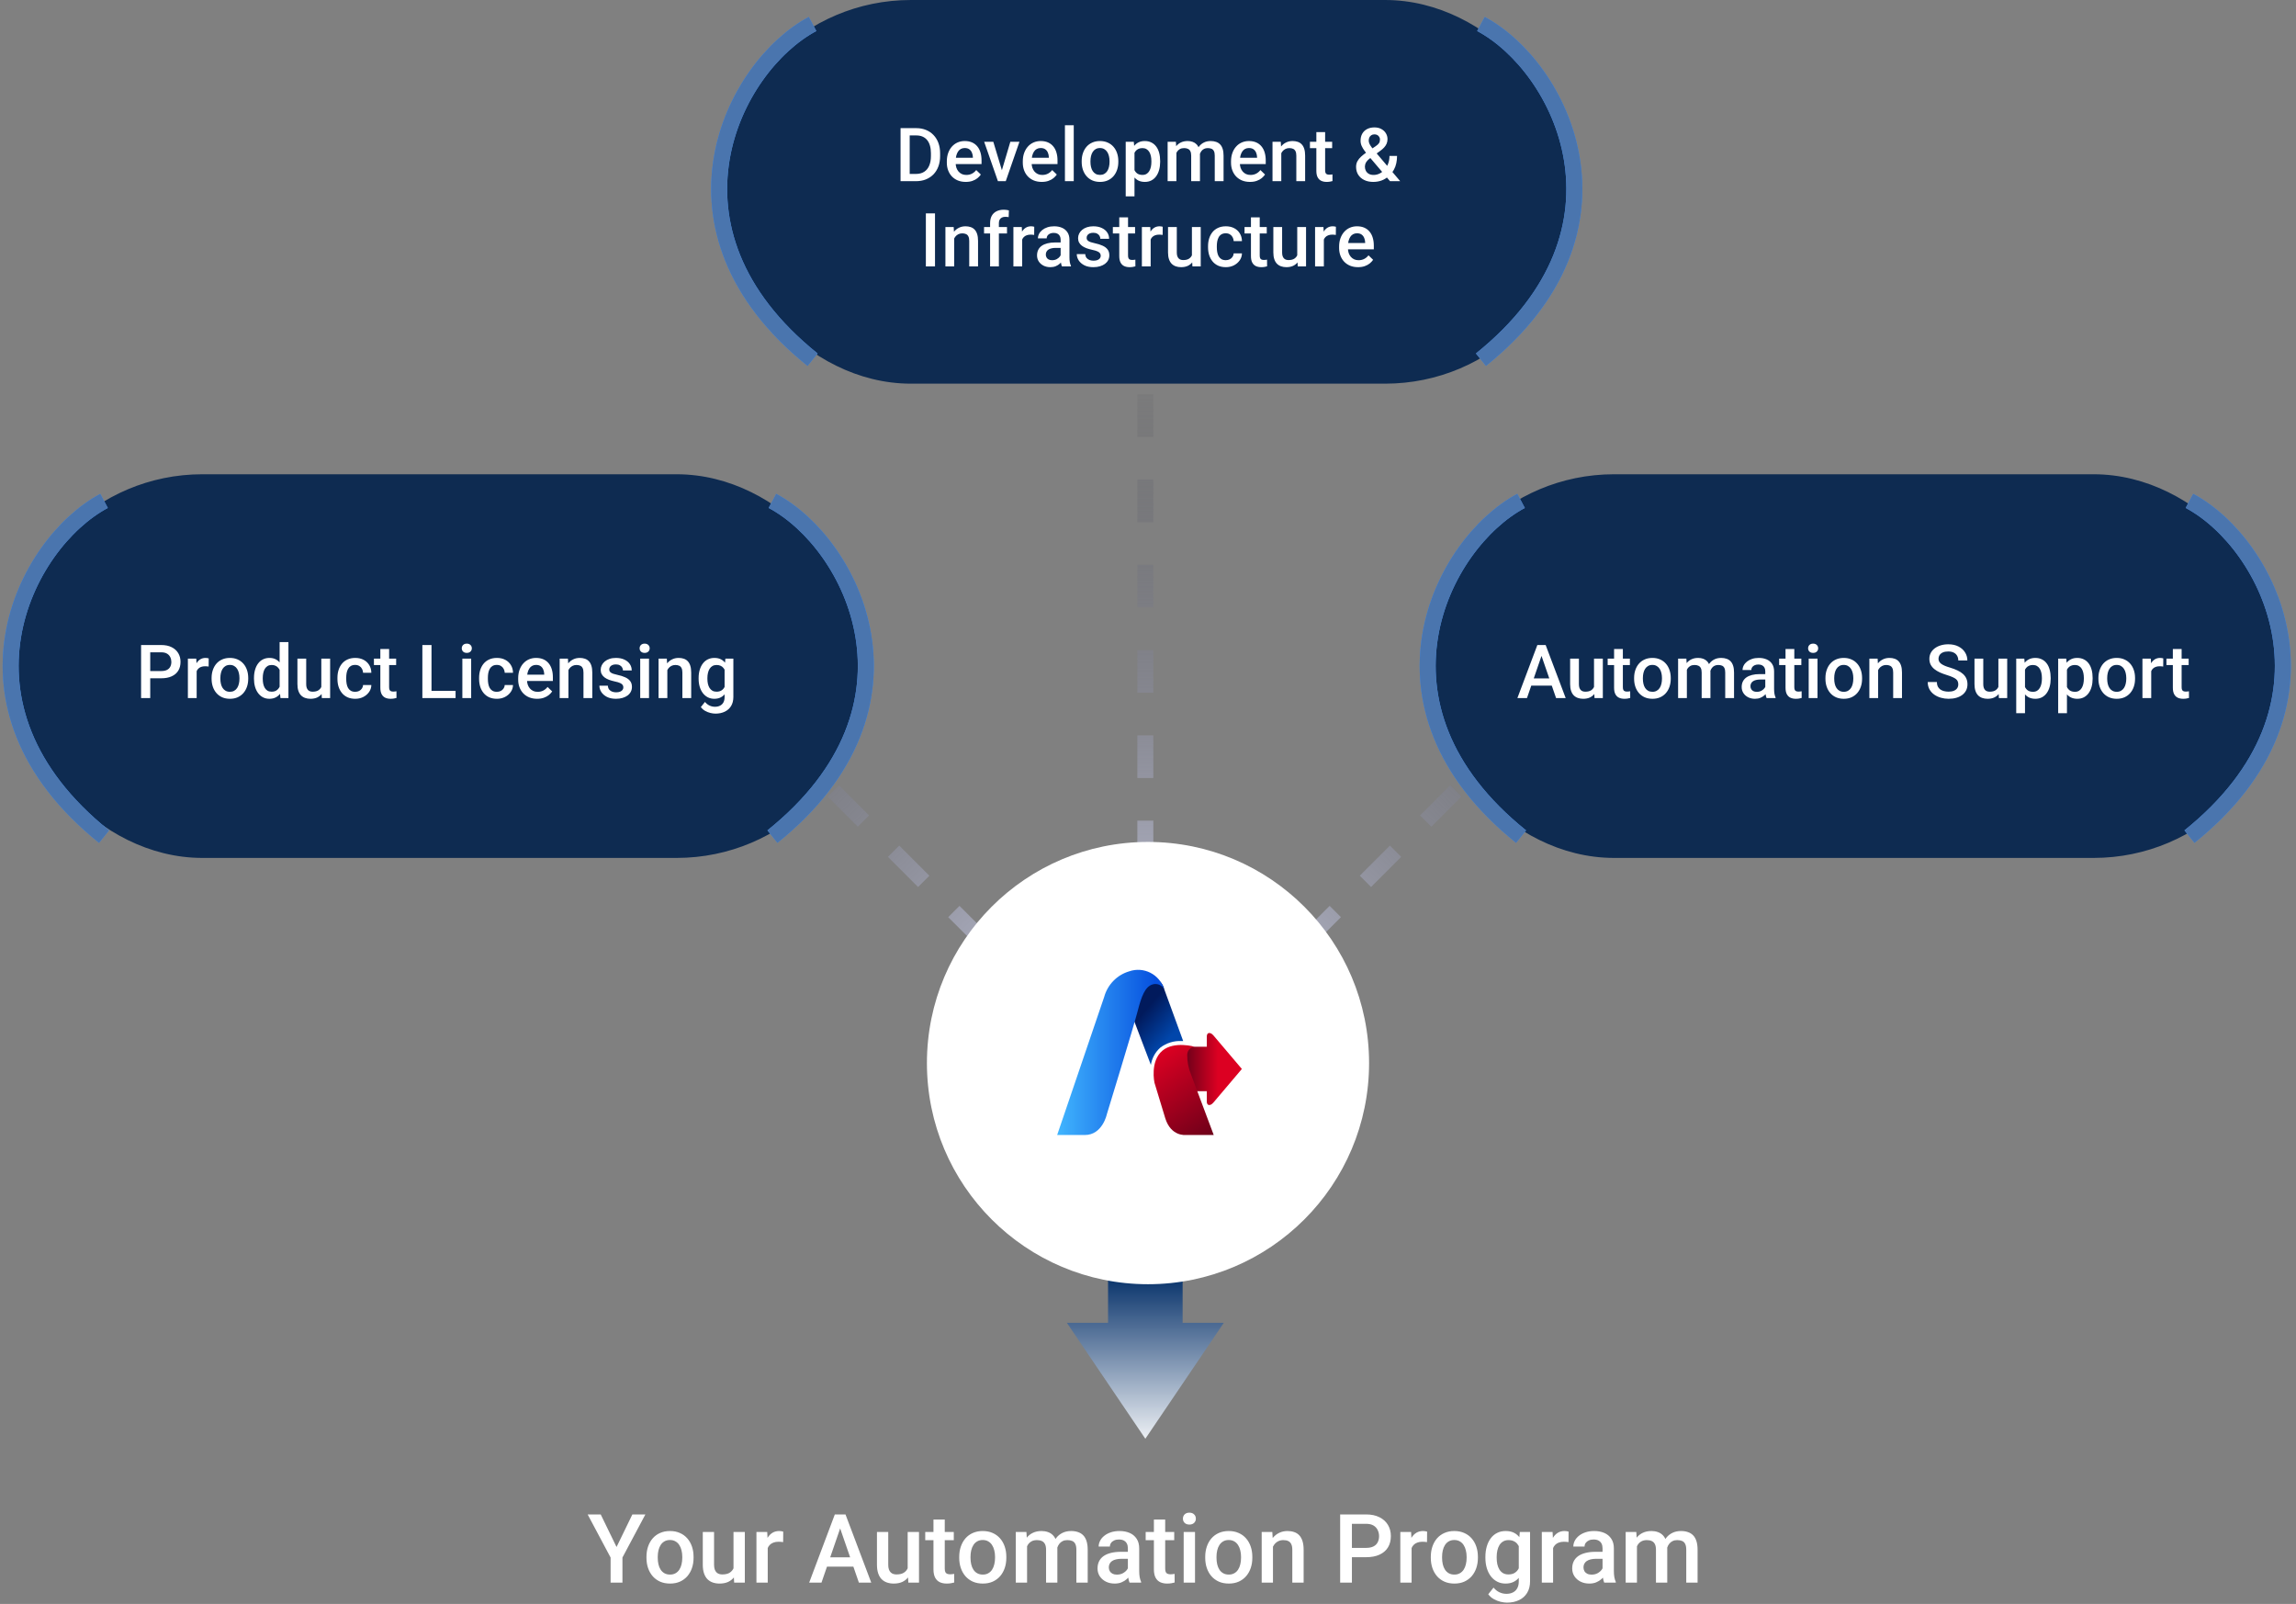 <svg xmlns="http://www.w3.org/2000/svg" width="431" height="301" viewBox="0 0 431 301" fill="none"><rect x="0" y="0" width="431" height="301" fill="#808080" stroke="none"/><path d="M112.766 284.203L115.736 290.312L118.707 284.203H121.15L116.844 292.289V297H114.62V292.289L110.313 284.203H112.766ZM121.353 292.351V292.148C121.353 291.463 121.452 290.827 121.651 290.241C121.851 289.649 122.138 289.137 122.513 288.703C122.894 288.264 123.356 287.924 123.901 287.684C124.452 287.438 125.073 287.314 125.765 287.314C126.462 287.314 127.083 287.438 127.628 287.684C128.179 287.924 128.645 288.264 129.025 288.703C129.406 289.137 129.696 289.649 129.896 290.241C130.095 290.827 130.194 291.463 130.194 292.148V292.351C130.194 293.036 130.095 293.672 129.896 294.258C129.696 294.844 129.406 295.356 129.025 295.796C128.645 296.229 128.182 296.569 127.637 296.815C127.092 297.056 126.474 297.176 125.782 297.176C125.085 297.176 124.461 297.056 123.91 296.815C123.365 296.569 122.902 296.229 122.521 295.796C122.141 295.356 121.851 294.844 121.651 294.258C121.452 293.672 121.353 293.036 121.353 292.351ZM123.471 292.148V292.351C123.471 292.778 123.515 293.183 123.603 293.563C123.69 293.944 123.828 294.278 124.016 294.565C124.203 294.853 124.443 295.078 124.736 295.242C125.029 295.406 125.378 295.488 125.782 295.488C126.175 295.488 126.515 295.406 126.802 295.242C127.095 295.078 127.335 294.853 127.522 294.565C127.71 294.278 127.848 293.944 127.936 293.563C128.029 293.183 128.076 292.778 128.076 292.351V292.148C128.076 291.727 128.029 291.328 127.936 290.953C127.848 290.572 127.707 290.235 127.514 289.942C127.326 289.649 127.086 289.421 126.793 289.257C126.506 289.087 126.163 289.002 125.765 289.002C125.366 289.002 125.021 289.087 124.728 289.257C124.44 289.421 124.203 289.649 124.016 289.942C123.828 290.235 123.69 290.572 123.603 290.953C123.515 291.328 123.471 291.727 123.471 292.148ZM137.691 294.759V287.49H139.818V297H137.814L137.691 294.759ZM137.99 292.781L138.702 292.764C138.702 293.402 138.632 293.991 138.491 294.53C138.351 295.063 138.134 295.529 137.841 295.928C137.548 296.32 137.173 296.628 136.716 296.851C136.259 297.067 135.711 297.176 135.072 297.176C134.609 297.176 134.185 297.108 133.798 296.974C133.411 296.839 133.077 296.631 132.796 296.35C132.521 296.068 132.307 295.702 132.154 295.251C132.002 294.8 131.926 294.261 131.926 293.634V287.49H134.044V293.651C134.044 293.997 134.085 294.287 134.167 294.521C134.249 294.75 134.36 294.935 134.501 295.075C134.642 295.216 134.806 295.315 134.993 295.374C135.181 295.433 135.38 295.462 135.591 295.462C136.194 295.462 136.669 295.345 137.015 295.11C137.366 294.87 137.615 294.548 137.762 294.144C137.914 293.739 137.99 293.285 137.99 292.781ZM144.116 289.301V297H141.998V287.49H144.02L144.116 289.301ZM147.025 287.429L147.008 289.397C146.879 289.374 146.738 289.356 146.586 289.345C146.439 289.333 146.293 289.327 146.146 289.327C145.783 289.327 145.464 289.38 145.188 289.485C144.913 289.585 144.682 289.731 144.494 289.925C144.312 290.112 144.172 290.341 144.072 290.61C143.973 290.88 143.914 291.182 143.896 291.516L143.413 291.551C143.413 290.953 143.472 290.399 143.589 289.89C143.706 289.38 143.882 288.932 144.116 288.545C144.356 288.158 144.655 287.856 145.013 287.64C145.376 287.423 145.795 287.314 146.27 287.314C146.398 287.314 146.536 287.326 146.683 287.35C146.835 287.373 146.949 287.399 147.025 287.429ZM158.029 285.908L154.206 297H151.895L156.711 284.203H158.188L158.029 285.908ZM161.229 297L157.396 285.908L157.229 284.203H158.715L163.549 297H161.229ZM161.044 292.254V294.003H154.083V292.254H161.044ZM170.387 294.759V287.49H172.514V297H170.51L170.387 294.759ZM170.686 292.781L171.397 292.764C171.397 293.402 171.327 293.991 171.187 294.53C171.046 295.063 170.829 295.529 170.536 295.928C170.243 296.32 169.868 296.628 169.411 296.851C168.954 297.067 168.406 297.176 167.768 297.176C167.305 297.176 166.88 297.108 166.493 296.974C166.106 296.839 165.772 296.631 165.491 296.35C165.216 296.068 165.002 295.702 164.85 295.251C164.697 294.8 164.621 294.261 164.621 293.634V287.49H166.739V293.651C166.739 293.997 166.78 294.287 166.862 294.521C166.944 294.75 167.056 294.935 167.196 295.075C167.337 295.216 167.501 295.315 167.688 295.374C167.876 295.433 168.075 295.462 168.286 295.462C168.89 295.462 169.364 295.345 169.71 295.11C170.062 294.87 170.311 294.548 170.457 294.144C170.609 293.739 170.686 293.285 170.686 292.781ZM179.044 287.49V289.037H173.683V287.49H179.044ZM175.229 285.161H177.348V294.372C177.348 294.665 177.389 294.891 177.471 295.049C177.559 295.201 177.679 295.304 177.831 295.356C177.983 295.409 178.162 295.436 178.367 295.436C178.514 295.436 178.654 295.427 178.789 295.409C178.924 295.392 179.032 295.374 179.114 295.356L179.123 296.974C178.947 297.026 178.742 297.073 178.508 297.114C178.279 297.155 178.016 297.176 177.717 297.176C177.23 297.176 176.8 297.091 176.425 296.921C176.05 296.745 175.757 296.461 175.546 296.068C175.335 295.676 175.229 295.154 175.229 294.504V285.161ZM180.063 292.351V292.148C180.063 291.463 180.163 290.827 180.362 290.241C180.562 289.649 180.849 289.137 181.224 288.703C181.604 288.264 182.067 287.924 182.612 287.684C183.163 287.438 183.784 287.314 184.476 287.314C185.173 287.314 185.794 287.438 186.339 287.684C186.89 287.924 187.355 288.264 187.736 288.703C188.117 289.137 188.407 289.649 188.606 290.241C188.806 290.827 188.905 291.463 188.905 292.148V292.351C188.905 293.036 188.806 293.672 188.606 294.258C188.407 294.844 188.117 295.356 187.736 295.796C187.355 296.229 186.893 296.569 186.348 296.815C185.803 297.056 185.185 297.176 184.493 297.176C183.796 297.176 183.172 297.056 182.621 296.815C182.076 296.569 181.613 296.229 181.232 295.796C180.852 295.356 180.562 294.844 180.362 294.258C180.163 293.672 180.063 293.036 180.063 292.351ZM182.182 292.148V292.351C182.182 292.778 182.226 293.183 182.313 293.563C182.401 293.944 182.539 294.278 182.727 294.565C182.914 294.853 183.154 295.078 183.447 295.242C183.74 295.406 184.089 295.488 184.493 295.488C184.886 295.488 185.226 295.406 185.513 295.242C185.806 295.078 186.046 294.853 186.233 294.565C186.421 294.278 186.559 293.944 186.646 293.563C186.74 293.183 186.787 292.778 186.787 292.351V292.148C186.787 291.727 186.74 291.328 186.646 290.953C186.559 290.572 186.418 290.235 186.225 289.942C186.037 289.649 185.797 289.421 185.504 289.257C185.217 289.087 184.874 289.002 184.476 289.002C184.077 289.002 183.731 289.087 183.438 289.257C183.151 289.421 182.914 289.649 182.727 289.942C182.539 290.235 182.401 290.572 182.313 290.953C182.226 291.328 182.182 291.727 182.182 292.148ZM192.799 289.424V297H190.681V287.49H192.676L192.799 289.424ZM192.456 291.894L191.735 291.885C191.735 291.229 191.817 290.622 191.981 290.065C192.146 289.509 192.386 289.025 192.702 288.615C193.019 288.199 193.411 287.88 193.88 287.657C194.354 287.429 194.902 287.314 195.523 287.314C195.957 287.314 196.353 287.379 196.71 287.508C197.073 287.631 197.387 287.827 197.65 288.097C197.92 288.366 198.125 288.712 198.266 289.134C198.412 289.556 198.485 290.065 198.485 290.663V297H196.367V290.848C196.367 290.385 196.297 290.021 196.156 289.758C196.021 289.494 195.825 289.307 195.567 289.195C195.315 289.078 195.014 289.02 194.662 289.02C194.264 289.02 193.924 289.096 193.643 289.248C193.367 289.4 193.142 289.608 192.966 289.872C192.79 290.136 192.661 290.44 192.579 290.786C192.497 291.132 192.456 291.501 192.456 291.894ZM198.354 291.331L197.36 291.551C197.36 290.977 197.439 290.435 197.598 289.925C197.762 289.409 197.999 288.958 198.31 288.571C198.626 288.179 199.016 287.871 199.479 287.648C199.941 287.426 200.472 287.314 201.069 287.314C201.556 287.314 201.989 287.382 202.37 287.517C202.757 287.646 203.085 287.851 203.354 288.132C203.624 288.413 203.829 288.779 203.97 289.23C204.11 289.676 204.181 290.215 204.181 290.848V297H202.054V290.839C202.054 290.358 201.983 289.986 201.843 289.723C201.708 289.459 201.515 289.277 201.263 289.178C201.011 289.072 200.709 289.02 200.357 289.02C200.029 289.02 199.739 289.081 199.487 289.204C199.241 289.321 199.033 289.488 198.863 289.705C198.693 289.916 198.564 290.159 198.477 290.435C198.395 290.71 198.354 291.009 198.354 291.331ZM211.722 295.093V290.558C211.722 290.218 211.66 289.925 211.537 289.679C211.414 289.433 211.227 289.242 210.975 289.107C210.729 288.973 210.418 288.905 210.043 288.905C209.697 288.905 209.398 288.964 209.146 289.081C208.895 289.198 208.698 289.356 208.558 289.556C208.417 289.755 208.347 289.98 208.347 290.232H206.237C206.237 289.857 206.328 289.494 206.51 289.143C206.691 288.791 206.955 288.478 207.301 288.202C207.646 287.927 208.06 287.71 208.54 287.552C209.021 287.394 209.56 287.314 210.157 287.314C210.872 287.314 211.505 287.435 212.056 287.675C212.612 287.915 213.049 288.278 213.365 288.765C213.688 289.245 213.849 289.849 213.849 290.575V294.803C213.849 295.236 213.878 295.626 213.937 295.972C214.001 296.312 214.092 296.607 214.209 296.859V297H212.038C211.938 296.771 211.859 296.481 211.801 296.13C211.748 295.772 211.722 295.427 211.722 295.093ZM212.029 291.217L212.047 292.526H210.526C210.134 292.526 209.788 292.564 209.489 292.641C209.19 292.711 208.941 292.816 208.742 292.957C208.543 293.098 208.394 293.268 208.294 293.467C208.194 293.666 208.145 293.892 208.145 294.144C208.145 294.396 208.203 294.627 208.32 294.838C208.438 295.043 208.607 295.204 208.83 295.321C209.059 295.438 209.334 295.497 209.656 295.497C210.09 295.497 210.468 295.409 210.79 295.233C211.118 295.052 211.376 294.832 211.563 294.574C211.751 294.311 211.851 294.062 211.862 293.827L212.548 294.768C212.478 295.008 212.357 295.266 212.188 295.541C212.018 295.816 211.795 296.08 211.52 296.332C211.25 296.578 210.925 296.78 210.544 296.938C210.169 297.097 209.735 297.176 209.243 297.176C208.622 297.176 208.068 297.053 207.582 296.807C207.096 296.555 206.715 296.218 206.439 295.796C206.164 295.368 206.026 294.885 206.026 294.346C206.026 293.842 206.12 293.396 206.308 293.01C206.501 292.617 206.782 292.289 207.151 292.025C207.526 291.762 207.983 291.562 208.522 291.428C209.062 291.287 209.677 291.217 210.368 291.217H212.029ZM220.423 287.49V289.037H215.062V287.49H220.423ZM216.608 285.161H218.727V294.372C218.727 294.665 218.768 294.891 218.85 295.049C218.938 295.201 219.058 295.304 219.21 295.356C219.362 295.409 219.541 295.436 219.746 295.436C219.893 295.436 220.033 295.427 220.168 295.409C220.303 295.392 220.411 295.374 220.493 295.356L220.502 296.974C220.326 297.026 220.121 297.073 219.887 297.114C219.658 297.155 219.395 297.176 219.096 297.176C218.609 297.176 218.179 297.091 217.804 296.921C217.429 296.745 217.136 296.461 216.925 296.068C216.714 295.676 216.608 295.154 216.608 294.504V285.161ZM224.325 287.49V297H222.198V287.49H224.325ZM222.058 284.994C222.058 284.672 222.163 284.405 222.374 284.194C222.591 283.978 222.89 283.869 223.271 283.869C223.646 283.869 223.941 283.978 224.158 284.194C224.375 284.405 224.483 284.672 224.483 284.994C224.483 285.311 224.375 285.574 224.158 285.785C223.941 285.996 223.646 286.102 223.271 286.102C222.89 286.102 222.591 285.996 222.374 285.785C222.163 285.574 222.058 285.311 222.058 284.994ZM226.241 292.351V292.148C226.241 291.463 226.341 290.827 226.54 290.241C226.739 289.649 227.026 289.137 227.401 288.703C227.782 288.264 228.245 287.924 228.79 287.684C229.341 287.438 229.962 287.314 230.653 287.314C231.351 287.314 231.972 287.438 232.517 287.684C233.067 287.924 233.533 288.264 233.914 288.703C234.295 289.137 234.585 289.649 234.784 290.241C234.983 290.827 235.083 291.463 235.083 292.148V292.351C235.083 293.036 234.983 293.672 234.784 294.258C234.585 294.844 234.295 295.356 233.914 295.796C233.533 296.229 233.07 296.569 232.525 296.815C231.98 297.056 231.362 297.176 230.671 297.176C229.974 297.176 229.35 297.056 228.799 296.815C228.254 296.569 227.791 296.229 227.41 295.796C227.029 295.356 226.739 294.844 226.54 294.258C226.341 293.672 226.241 293.036 226.241 292.351ZM228.359 292.148V292.351C228.359 292.778 228.403 293.183 228.491 293.563C228.579 293.944 228.717 294.278 228.904 294.565C229.092 294.853 229.332 295.078 229.625 295.242C229.918 295.406 230.267 295.488 230.671 295.488C231.063 295.488 231.403 295.406 231.69 295.242C231.983 295.078 232.224 294.853 232.411 294.565C232.599 294.278 232.736 293.944 232.824 293.563C232.918 293.183 232.965 292.778 232.965 292.351V292.148C232.965 291.727 232.918 291.328 232.824 290.953C232.736 290.572 232.596 290.235 232.402 289.942C232.215 289.649 231.975 289.421 231.682 289.257C231.395 289.087 231.052 289.002 230.653 289.002C230.255 289.002 229.909 289.087 229.616 289.257C229.329 289.421 229.092 289.649 228.904 289.942C228.717 290.235 228.579 290.572 228.491 290.953C228.403 291.328 228.359 291.727 228.359 292.148ZM238.959 289.521V297H236.841V287.49H238.836L238.959 289.521ZM238.581 291.894L237.896 291.885C237.901 291.211 237.995 290.593 238.177 290.03C238.364 289.468 238.622 288.984 238.95 288.58C239.284 288.176 239.683 287.865 240.146 287.648C240.608 287.426 241.124 287.314 241.692 287.314C242.149 287.314 242.562 287.379 242.932 287.508C243.307 287.631 243.626 287.833 243.89 288.114C244.159 288.396 244.364 288.762 244.505 289.213C244.646 289.658 244.716 290.206 244.716 290.856V297H242.589V290.848C242.589 290.391 242.521 290.03 242.387 289.767C242.258 289.497 242.067 289.307 241.815 289.195C241.569 289.078 241.262 289.02 240.893 289.02C240.529 289.02 240.204 289.096 239.917 289.248C239.63 289.4 239.387 289.608 239.188 289.872C238.994 290.136 238.845 290.44 238.739 290.786C238.634 291.132 238.581 291.501 238.581 291.894ZM256.432 292.228H253.101V290.479H256.432C257.012 290.479 257.48 290.385 257.838 290.197C258.195 290.01 258.456 289.752 258.62 289.424C258.79 289.09 258.875 288.709 258.875 288.281C258.875 287.877 258.79 287.499 258.62 287.147C258.456 286.79 258.195 286.503 257.838 286.286C257.48 286.069 257.012 285.961 256.432 285.961H253.777V297H251.571V284.203H256.432C257.422 284.203 258.263 284.379 258.954 284.73C259.651 285.076 260.182 285.557 260.545 286.172C260.908 286.781 261.09 287.479 261.09 288.264C261.09 289.09 260.908 289.799 260.545 290.391C260.182 290.982 259.651 291.437 258.954 291.753C258.263 292.069 257.422 292.228 256.432 292.228ZM264.983 289.301V297H262.865V287.49H264.887L264.983 289.301ZM267.893 287.429L267.875 289.397C267.746 289.374 267.605 289.356 267.453 289.345C267.307 289.333 267.16 289.327 267.014 289.327C266.65 289.327 266.331 289.38 266.056 289.485C265.78 289.585 265.549 289.731 265.361 289.925C265.18 290.112 265.039 290.341 264.939 290.61C264.84 290.88 264.781 291.182 264.764 291.516L264.28 291.551C264.28 290.953 264.339 290.399 264.456 289.89C264.573 289.38 264.749 288.932 264.983 288.545C265.224 288.158 265.522 287.856 265.88 287.64C266.243 287.423 266.662 287.314 267.137 287.314C267.266 287.314 267.403 287.326 267.55 287.35C267.702 287.373 267.816 287.399 267.893 287.429ZM268.587 292.351V292.148C268.587 291.463 268.687 290.827 268.886 290.241C269.085 289.649 269.372 289.137 269.747 288.703C270.128 288.264 270.591 287.924 271.136 287.684C271.687 287.438 272.308 287.314 272.999 287.314C273.696 287.314 274.317 287.438 274.862 287.684C275.413 287.924 275.879 288.264 276.26 288.703C276.641 289.137 276.931 289.649 277.13 290.241C277.329 290.827 277.429 291.463 277.429 292.148V292.351C277.429 293.036 277.329 293.672 277.13 294.258C276.931 294.844 276.641 295.356 276.26 295.796C275.879 296.229 275.416 296.569 274.871 296.815C274.326 297.056 273.708 297.176 273.017 297.176C272.319 297.176 271.695 297.056 271.145 296.815C270.6 296.569 270.137 296.229 269.756 295.796C269.375 295.356 269.085 294.844 268.886 294.258C268.687 293.672 268.587 293.036 268.587 292.351ZM270.705 292.148V292.351C270.705 292.778 270.749 293.183 270.837 293.563C270.925 293.944 271.062 294.278 271.25 294.565C271.438 294.853 271.678 295.078 271.971 295.242C272.264 295.406 272.612 295.488 273.017 295.488C273.409 295.488 273.749 295.406 274.036 295.242C274.329 295.078 274.569 294.853 274.757 294.565C274.944 294.278 275.082 293.944 275.17 293.563C275.264 293.183 275.311 292.778 275.311 292.351V292.148C275.311 291.727 275.264 291.328 275.17 290.953C275.082 290.572 274.941 290.235 274.748 289.942C274.561 289.649 274.32 289.421 274.027 289.257C273.74 289.087 273.397 289.002 272.999 289.002C272.601 289.002 272.255 289.087 271.962 289.257C271.675 289.421 271.438 289.649 271.25 289.942C271.062 290.235 270.925 290.572 270.837 290.953C270.749 291.328 270.705 291.727 270.705 292.148ZM285.295 287.49H287.22V296.736C287.22 297.592 287.038 298.318 286.675 298.916C286.312 299.514 285.805 299.968 285.154 300.278C284.504 300.595 283.751 300.753 282.896 300.753C282.532 300.753 282.128 300.7 281.683 300.595C281.243 300.489 280.815 300.319 280.399 300.085C279.989 299.856 279.646 299.555 279.371 299.18L280.364 297.932C280.704 298.336 281.079 298.632 281.489 298.819C281.899 299.007 282.33 299.101 282.781 299.101C283.268 299.101 283.681 299.01 284.021 298.828C284.366 298.652 284.633 298.392 284.82 298.046C285.008 297.7 285.102 297.278 285.102 296.78V289.644L285.295 287.49ZM278.835 292.351V292.166C278.835 291.445 278.923 290.789 279.099 290.197C279.274 289.6 279.526 289.087 279.854 288.659C280.183 288.226 280.581 287.895 281.05 287.666C281.519 287.432 282.049 287.314 282.641 287.314C283.256 287.314 283.78 287.426 284.214 287.648C284.653 287.871 285.02 288.19 285.312 288.606C285.605 289.017 285.834 289.509 285.998 290.083C286.168 290.651 286.294 291.284 286.376 291.981V292.57C286.3 293.25 286.171 293.871 285.989 294.434C285.808 294.996 285.567 295.482 285.269 295.893C284.97 296.303 284.601 296.619 284.161 296.842C283.728 297.064 283.215 297.176 282.623 297.176C282.043 297.176 281.519 297.056 281.05 296.815C280.587 296.575 280.188 296.238 279.854 295.805C279.526 295.371 279.274 294.861 279.099 294.275C278.923 293.684 278.835 293.042 278.835 292.351ZM280.953 292.166V292.351C280.953 292.784 280.994 293.188 281.076 293.563C281.164 293.938 281.296 294.27 281.472 294.557C281.653 294.838 281.882 295.061 282.157 295.225C282.438 295.383 282.77 295.462 283.15 295.462C283.648 295.462 284.056 295.356 284.372 295.146C284.694 294.935 284.94 294.65 285.11 294.293C285.286 293.93 285.409 293.525 285.479 293.08V291.489C285.444 291.144 285.371 290.821 285.26 290.522C285.154 290.224 285.011 289.963 284.829 289.74C284.647 289.512 284.419 289.336 284.144 289.213C283.868 289.084 283.543 289.02 283.168 289.02C282.787 289.02 282.456 289.102 282.175 289.266C281.894 289.43 281.662 289.655 281.48 289.942C281.305 290.229 281.173 290.563 281.085 290.944C280.997 291.325 280.953 291.732 280.953 292.166ZM291.544 289.301V297H289.426V287.49H291.447L291.544 289.301ZM294.453 287.429L294.436 289.397C294.307 289.374 294.166 289.356 294.014 289.345C293.867 289.333 293.721 289.327 293.574 289.327C293.211 289.327 292.892 289.38 292.616 289.485C292.341 289.585 292.109 289.731 291.922 289.925C291.74 290.112 291.6 290.341 291.5 290.61C291.4 290.88 291.342 291.182 291.324 291.516L290.841 291.551C290.841 290.953 290.899 290.399 291.017 289.89C291.134 289.38 291.31 288.932 291.544 288.545C291.784 288.158 292.083 287.856 292.44 287.64C292.804 287.423 293.223 287.314 293.697 287.314C293.826 287.314 293.964 287.326 294.11 287.35C294.263 287.373 294.377 287.399 294.453 287.429ZM300.825 295.093V290.558C300.825 290.218 300.764 289.925 300.641 289.679C300.518 289.433 300.33 289.242 300.078 289.107C299.832 288.973 299.521 288.905 299.146 288.905C298.801 288.905 298.502 288.964 298.25 289.081C297.998 289.198 297.802 289.356 297.661 289.556C297.521 289.755 297.45 289.98 297.45 290.232H295.341C295.341 289.857 295.432 289.494 295.613 289.143C295.795 288.791 296.059 288.478 296.404 288.202C296.75 287.927 297.163 287.71 297.644 287.552C298.124 287.394 298.663 287.314 299.261 287.314C299.976 287.314 300.608 287.435 301.159 287.675C301.716 287.915 302.152 288.278 302.469 288.765C302.791 289.245 302.952 289.849 302.952 290.575V294.803C302.952 295.236 302.981 295.626 303.04 295.972C303.104 296.312 303.195 296.607 303.312 296.859V297H301.142C301.042 296.771 300.963 296.481 300.904 296.13C300.852 295.772 300.825 295.427 300.825 295.093ZM301.133 291.217L301.15 292.526H299.63C299.237 292.526 298.892 292.564 298.593 292.641C298.294 292.711 298.045 292.816 297.846 292.957C297.646 293.098 297.497 293.268 297.397 293.467C297.298 293.666 297.248 293.892 297.248 294.144C297.248 294.396 297.307 294.627 297.424 294.838C297.541 295.043 297.711 295.204 297.934 295.321C298.162 295.438 298.438 295.497 298.76 295.497C299.193 295.497 299.571 295.409 299.894 295.233C300.222 295.052 300.479 294.832 300.667 294.574C300.854 294.311 300.954 294.062 300.966 293.827L301.651 294.768C301.581 295.008 301.461 295.266 301.291 295.541C301.121 295.816 300.898 296.08 300.623 296.332C300.354 296.578 300.028 296.78 299.647 296.938C299.272 297.097 298.839 297.176 298.347 297.176C297.726 297.176 297.172 297.053 296.686 296.807C296.199 296.555 295.818 296.218 295.543 295.796C295.268 295.368 295.13 294.885 295.13 294.346C295.13 293.842 295.224 293.396 295.411 293.01C295.604 292.617 295.886 292.289 296.255 292.025C296.63 291.762 297.087 291.562 297.626 291.428C298.165 291.287 298.78 291.217 299.472 291.217H301.133ZM307.285 289.424V297H305.167V287.49H307.162L307.285 289.424ZM306.942 291.894L306.222 291.885C306.222 291.229 306.304 290.622 306.468 290.065C306.632 289.509 306.872 289.025 307.188 288.615C307.505 288.199 307.897 287.88 308.366 287.657C308.841 287.429 309.389 287.314 310.01 287.314C310.443 287.314 310.839 287.379 311.196 287.508C311.56 287.631 311.873 287.827 312.137 288.097C312.406 288.366 312.611 288.712 312.752 289.134C312.898 289.556 312.972 290.065 312.972 290.663V297H310.854V290.848C310.854 290.385 310.783 290.021 310.643 289.758C310.508 289.494 310.312 289.307 310.054 289.195C309.802 289.078 309.5 289.02 309.148 289.02C308.75 289.02 308.41 289.096 308.129 289.248C307.854 289.4 307.628 289.608 307.452 289.872C307.276 290.136 307.147 290.44 307.065 290.786C306.983 291.132 306.942 291.501 306.942 291.894ZM312.84 291.331L311.847 291.551C311.847 290.977 311.926 290.435 312.084 289.925C312.248 289.409 312.485 288.958 312.796 288.571C313.112 288.179 313.502 287.871 313.965 287.648C314.428 287.426 314.958 287.314 315.556 287.314C316.042 287.314 316.476 287.382 316.856 287.517C317.243 287.646 317.571 287.851 317.841 288.132C318.11 288.413 318.315 288.779 318.456 289.23C318.597 289.676 318.667 290.215 318.667 290.848V297H316.54V290.839C316.54 290.358 316.47 289.986 316.329 289.723C316.194 289.459 316.001 289.277 315.749 289.178C315.497 289.072 315.195 289.02 314.844 289.02C314.516 289.02 314.226 289.081 313.974 289.204C313.728 289.321 313.52 289.488 313.35 289.705C313.18 289.916 313.051 290.159 312.963 290.435C312.881 290.71 312.84 291.009 312.84 291.331Z" fill="white"></path><path d="M215 162V112V62" stroke="url(#paint0_linear_48_4)" stroke-width="3" stroke-dasharray="8 8"></path><path d="M245 176.711L280.356 141.355L315.711 106" stroke="url(#paint1_linear_48_4)" stroke-width="3" stroke-dasharray="8 8"></path><path d="M184.711 176.711L149.355 141.355L114 106" stroke="url(#paint2_linear_48_4)" stroke-width="3" stroke-dasharray="8 8"></path><rect x="2" y="89" width="161" height="72" rx="36" fill="#0E2B51"></rect><rect x="267" y="89" width="162" height="72" rx="36" fill="#0E2B51"></rect><rect x="135" width="161" height="72" rx="36" fill="#0E2B51"></rect><path d="M171.941 34H169.815L169.829 32.64H171.941C172.557 32.64 173.072 32.505 173.486 32.236C173.906 31.967 174.22 31.582 174.43 31.081C174.644 30.58 174.751 29.983 174.751 29.29V28.75C174.751 28.212 174.689 27.736 174.566 27.321C174.448 26.907 174.27 26.558 174.033 26.275C173.801 25.993 173.514 25.779 173.172 25.633C172.835 25.487 172.445 25.414 172.003 25.414H169.774V24.047H172.003C172.664 24.047 173.268 24.159 173.814 24.382C174.361 24.601 174.833 24.917 175.229 25.332C175.631 25.747 175.938 26.244 176.152 26.822C176.367 27.401 176.474 28.048 176.474 28.764V29.29C176.474 30.006 176.367 30.653 176.152 31.231C175.938 31.81 175.631 32.307 175.229 32.722C174.828 33.132 174.35 33.449 173.794 33.672C173.243 33.891 172.625 34 171.941 34ZM170.766 24.047V34H169.05V24.047H170.766ZM181.293 34.137C180.746 34.137 180.252 34.048 179.81 33.87C179.372 33.688 178.998 33.435 178.688 33.111C178.383 32.788 178.148 32.407 177.984 31.97C177.82 31.532 177.738 31.061 177.738 30.555V30.281C177.738 29.703 177.823 29.178 177.991 28.709C178.16 28.24 178.395 27.838 178.695 27.506C178.996 27.169 179.352 26.911 179.762 26.733C180.172 26.556 180.616 26.467 181.095 26.467C181.623 26.467 182.086 26.556 182.482 26.733C182.879 26.911 183.207 27.162 183.467 27.485C183.731 27.804 183.927 28.185 184.055 28.627C184.187 29.069 184.253 29.557 184.253 30.09V30.794H178.538V29.611H182.626V29.481C182.617 29.185 182.558 28.907 182.448 28.648C182.343 28.388 182.182 28.178 181.963 28.019C181.744 27.859 181.452 27.779 181.088 27.779C180.814 27.779 180.571 27.838 180.356 27.957C180.147 28.071 179.971 28.237 179.83 28.456C179.689 28.675 179.579 28.939 179.502 29.249C179.429 29.554 179.393 29.898 179.393 30.281V30.555C179.393 30.878 179.436 31.179 179.522 31.457C179.614 31.73 179.746 31.97 179.919 32.175C180.092 32.38 180.302 32.542 180.548 32.66C180.794 32.774 181.074 32.831 181.389 32.831C181.785 32.831 182.138 32.751 182.448 32.592C182.758 32.432 183.027 32.207 183.255 31.915L184.123 32.756C183.964 32.988 183.756 33.212 183.501 33.426C183.246 33.635 182.934 33.806 182.564 33.938C182.2 34.071 181.776 34.137 181.293 34.137ZM187.849 32.694L189.66 26.604H191.369L188.799 34H187.732L187.849 32.694ZM186.461 26.604L188.307 32.722L188.396 34H187.329L184.745 26.604H186.461ZM195.553 34.137C195.006 34.137 194.511 34.048 194.069 33.87C193.632 33.688 193.258 33.435 192.948 33.111C192.643 32.788 192.408 32.407 192.244 31.97C192.08 31.532 191.998 31.061 191.998 30.555V30.281C191.998 29.703 192.082 29.178 192.251 28.709C192.42 28.24 192.654 27.838 192.955 27.506C193.256 27.169 193.611 26.911 194.021 26.733C194.432 26.556 194.876 26.467 195.354 26.467C195.883 26.467 196.346 26.556 196.742 26.733C197.139 26.911 197.467 27.162 197.727 27.485C197.991 27.804 198.187 28.185 198.314 28.627C198.447 29.069 198.513 29.557 198.513 30.09V30.794H192.798V29.611H196.886V29.481C196.877 29.185 196.817 28.907 196.708 28.648C196.603 28.388 196.441 28.178 196.223 28.019C196.004 27.859 195.712 27.779 195.348 27.779C195.074 27.779 194.83 27.838 194.616 27.957C194.407 28.071 194.231 28.237 194.09 28.456C193.949 28.675 193.839 28.939 193.762 29.249C193.689 29.554 193.652 29.898 193.652 30.281V30.555C193.652 30.878 193.696 31.179 193.782 31.457C193.873 31.73 194.006 31.97 194.179 32.175C194.352 32.38 194.562 32.542 194.808 32.66C195.054 32.774 195.334 32.831 195.648 32.831C196.045 32.831 196.398 32.751 196.708 32.592C197.018 32.432 197.287 32.207 197.515 31.915L198.383 32.756C198.223 32.988 198.016 33.212 197.761 33.426C197.506 33.635 197.193 33.806 196.824 33.938C196.46 34.071 196.036 34.137 195.553 34.137ZM201.562 23.5V34H199.907V23.5H201.562ZM203.052 30.384V30.227C203.052 29.693 203.129 29.199 203.284 28.743C203.439 28.283 203.662 27.884 203.954 27.547C204.25 27.205 204.61 26.941 205.034 26.754C205.463 26.562 205.946 26.467 206.483 26.467C207.026 26.467 207.509 26.562 207.933 26.754C208.361 26.941 208.723 27.205 209.02 27.547C209.316 27.884 209.541 28.283 209.696 28.743C209.851 29.199 209.929 29.693 209.929 30.227V30.384C209.929 30.917 209.851 31.412 209.696 31.867C209.541 32.323 209.316 32.722 209.02 33.063C208.723 33.401 208.363 33.665 207.939 33.856C207.516 34.043 207.035 34.137 206.497 34.137C205.955 34.137 205.469 34.043 205.041 33.856C204.617 33.665 204.257 33.401 203.961 33.063C203.665 32.722 203.439 32.323 203.284 31.867C203.129 31.412 203.052 30.917 203.052 30.384ZM204.699 30.227V30.384C204.699 30.716 204.733 31.031 204.802 31.327C204.87 31.623 204.977 31.883 205.123 32.106C205.269 32.33 205.456 32.505 205.684 32.633C205.911 32.76 206.183 32.824 206.497 32.824C206.802 32.824 207.067 32.76 207.29 32.633C207.518 32.505 207.705 32.33 207.851 32.106C207.996 31.883 208.104 31.623 208.172 31.327C208.245 31.031 208.281 30.716 208.281 30.384V30.227C208.281 29.898 208.245 29.588 208.172 29.297C208.104 29.001 207.994 28.739 207.844 28.511C207.698 28.283 207.511 28.105 207.283 27.977C207.06 27.845 206.793 27.779 206.483 27.779C206.174 27.779 205.905 27.845 205.677 27.977C205.453 28.105 205.269 28.283 205.123 28.511C204.977 28.739 204.87 29.001 204.802 29.297C204.733 29.588 204.699 29.898 204.699 30.227ZM212.964 28.025V36.844H211.316V26.604H212.834L212.964 28.025ZM217.783 30.233V30.377C217.783 30.915 217.719 31.414 217.592 31.874C217.469 32.33 217.284 32.728 217.038 33.07C216.797 33.408 216.498 33.67 216.143 33.856C215.787 34.043 215.377 34.137 214.912 34.137C214.452 34.137 214.049 34.052 213.702 33.884C213.36 33.711 213.071 33.467 212.834 33.152C212.597 32.838 212.406 32.469 212.26 32.045C212.118 31.616 212.018 31.147 211.959 30.637V30.083C212.018 29.541 212.118 29.049 212.26 28.606C212.406 28.164 212.597 27.784 212.834 27.465C213.071 27.146 213.36 26.9 213.702 26.727C214.044 26.553 214.443 26.467 214.898 26.467C215.363 26.467 215.776 26.558 216.136 26.74C216.496 26.918 216.799 27.173 217.045 27.506C217.291 27.834 217.476 28.23 217.599 28.695C217.722 29.156 217.783 29.668 217.783 30.233ZM216.136 30.377V30.233C216.136 29.892 216.104 29.575 216.04 29.283C215.976 28.987 215.876 28.727 215.739 28.504C215.603 28.281 215.427 28.107 215.213 27.984C215.003 27.857 214.75 27.793 214.454 27.793C214.162 27.793 213.912 27.843 213.702 27.943C213.493 28.039 213.317 28.174 213.176 28.347C213.035 28.52 212.925 28.723 212.848 28.955C212.77 29.183 212.715 29.431 212.684 29.7V31.026C212.738 31.355 212.832 31.655 212.964 31.929C213.096 32.202 213.283 32.421 213.524 32.585C213.771 32.745 214.085 32.824 214.468 32.824C214.764 32.824 215.017 32.76 215.227 32.633C215.436 32.505 215.607 32.33 215.739 32.106C215.876 31.879 215.976 31.616 216.04 31.32C216.104 31.024 216.136 30.71 216.136 30.377ZM220.832 28.107V34H219.185V26.604H220.736L220.832 28.107ZM220.565 30.028L220.005 30.021C220.005 29.511 220.069 29.039 220.196 28.606C220.324 28.174 220.511 27.797 220.757 27.479C221.003 27.155 221.308 26.907 221.673 26.733C222.042 26.556 222.468 26.467 222.951 26.467C223.288 26.467 223.596 26.517 223.874 26.617C224.157 26.713 224.4 26.866 224.605 27.075C224.815 27.285 224.975 27.554 225.084 27.882C225.198 28.21 225.255 28.606 225.255 29.071V34H223.607V29.215C223.607 28.855 223.553 28.572 223.443 28.367C223.339 28.162 223.186 28.016 222.985 27.93C222.789 27.838 222.555 27.793 222.281 27.793C221.971 27.793 221.707 27.852 221.488 27.971C221.274 28.089 221.099 28.251 220.962 28.456C220.825 28.661 220.725 28.898 220.661 29.167C220.597 29.436 220.565 29.723 220.565 30.028ZM225.152 29.591L224.38 29.762C224.38 29.315 224.441 28.894 224.564 28.497C224.692 28.096 224.877 27.745 225.118 27.444C225.364 27.139 225.667 26.9 226.027 26.727C226.387 26.553 226.8 26.467 227.265 26.467C227.643 26.467 227.98 26.519 228.276 26.624C228.577 26.724 228.832 26.884 229.042 27.102C229.252 27.321 229.411 27.606 229.521 27.957C229.63 28.303 229.685 28.723 229.685 29.215V34H228.03V29.208C228.03 28.834 227.976 28.545 227.866 28.34C227.761 28.135 227.611 27.994 227.415 27.916C227.219 27.834 226.984 27.793 226.711 27.793C226.456 27.793 226.23 27.841 226.034 27.936C225.843 28.028 225.681 28.158 225.549 28.326C225.417 28.49 225.316 28.679 225.248 28.894C225.184 29.108 225.152 29.34 225.152 29.591ZM234.641 34.137C234.094 34.137 233.599 34.048 233.157 33.87C232.72 33.688 232.346 33.435 232.036 33.111C231.731 32.788 231.496 32.407 231.332 31.97C231.168 31.532 231.086 31.061 231.086 30.555V30.281C231.086 29.703 231.17 29.178 231.339 28.709C231.507 28.24 231.742 27.838 232.043 27.506C232.344 27.169 232.699 26.911 233.109 26.733C233.52 26.556 233.964 26.467 234.442 26.467C234.971 26.467 235.434 26.556 235.83 26.733C236.227 26.911 236.555 27.162 236.814 27.485C237.079 27.804 237.275 28.185 237.402 28.627C237.535 29.069 237.601 29.557 237.601 30.09V30.794H231.886V29.611H235.974V29.481C235.965 29.185 235.905 28.907 235.796 28.648C235.691 28.388 235.529 28.178 235.311 28.019C235.092 27.859 234.8 27.779 234.436 27.779C234.162 27.779 233.918 27.838 233.704 27.957C233.494 28.071 233.319 28.237 233.178 28.456C233.036 28.675 232.927 28.939 232.85 29.249C232.777 29.554 232.74 29.898 232.74 30.281V30.555C232.74 30.878 232.784 31.179 232.87 31.457C232.961 31.73 233.093 31.97 233.267 32.175C233.44 32.38 233.649 32.542 233.896 32.66C234.142 32.774 234.422 32.831 234.736 32.831C235.133 32.831 235.486 32.751 235.796 32.592C236.106 32.432 236.375 32.207 236.603 31.915L237.471 32.756C237.311 32.988 237.104 33.212 236.849 33.426C236.593 33.635 236.281 33.806 235.912 33.938C235.548 34.071 235.124 34.137 234.641 34.137ZM240.52 28.183V34H238.872V26.604H240.424L240.52 28.183ZM240.226 30.028L239.692 30.021C239.697 29.497 239.77 29.017 239.911 28.579C240.057 28.142 240.257 27.766 240.513 27.451C240.772 27.137 241.082 26.895 241.442 26.727C241.802 26.553 242.203 26.467 242.646 26.467C243.001 26.467 243.322 26.517 243.609 26.617C243.901 26.713 244.149 26.87 244.354 27.089C244.564 27.308 244.724 27.592 244.833 27.943C244.942 28.29 244.997 28.716 244.997 29.222V34H243.343V29.215C243.343 28.859 243.29 28.579 243.186 28.374C243.085 28.164 242.937 28.016 242.741 27.93C242.55 27.838 242.311 27.793 242.023 27.793C241.741 27.793 241.488 27.852 241.265 27.971C241.041 28.089 240.852 28.251 240.697 28.456C240.547 28.661 240.431 28.898 240.349 29.167C240.267 29.436 240.226 29.723 240.226 30.028ZM250.069 26.604V27.807H245.899V26.604H250.069ZM247.103 24.792H248.75V31.956C248.75 32.184 248.782 32.359 248.846 32.482C248.914 32.601 249.007 32.681 249.126 32.722C249.244 32.763 249.383 32.783 249.543 32.783C249.657 32.783 249.766 32.776 249.871 32.763C249.976 32.749 250.06 32.735 250.124 32.722L250.131 33.98C249.994 34.02 249.835 34.057 249.652 34.089C249.475 34.121 249.27 34.137 249.037 34.137C248.659 34.137 248.324 34.071 248.032 33.938C247.741 33.802 247.513 33.581 247.349 33.275C247.185 32.97 247.103 32.565 247.103 32.059V24.792ZM256.529 28.586L258.245 27.431C258.532 27.239 258.737 27.052 258.86 26.87C258.983 26.683 259.045 26.451 259.045 26.173C259.045 25.936 258.954 25.717 258.771 25.517C258.589 25.316 258.332 25.216 257.999 25.216C257.767 25.216 257.571 25.27 257.411 25.38C257.252 25.485 257.131 25.626 257.049 25.804C256.971 25.977 256.933 26.171 256.933 26.385C256.933 26.59 256.985 26.802 257.09 27.02C257.195 27.235 257.338 27.46 257.521 27.697C257.703 27.93 257.908 28.18 258.136 28.449L262.839 34H260.932L257.09 29.481C256.757 29.08 256.463 28.713 256.208 28.381C255.953 28.044 255.755 27.718 255.613 27.403C255.472 27.084 255.401 26.756 255.401 26.419C255.401 25.899 255.508 25.453 255.723 25.079C255.937 24.705 256.24 24.418 256.632 24.218C257.024 24.013 257.482 23.91 258.006 23.91C258.512 23.91 258.947 24.013 259.312 24.218C259.681 24.418 259.963 24.685 260.159 25.018C260.36 25.35 260.46 25.715 260.46 26.111C260.46 26.426 260.403 26.713 260.289 26.973C260.175 27.232 260.018 27.469 259.817 27.684C259.617 27.898 259.384 28.101 259.12 28.292L257.035 29.81C256.794 30.006 256.614 30.195 256.495 30.377C256.381 30.555 256.306 30.719 256.27 30.869C256.233 31.02 256.215 31.152 256.215 31.266C256.215 31.557 256.276 31.822 256.399 32.059C256.527 32.296 256.712 32.485 256.953 32.626C257.199 32.763 257.498 32.831 257.849 32.831C258.227 32.831 258.594 32.747 258.949 32.578C259.305 32.405 259.624 32.161 259.906 31.847C260.189 31.532 260.412 31.156 260.576 30.719C260.745 30.281 260.829 29.796 260.829 29.263H262.251C262.251 29.746 262.203 30.204 262.107 30.637C262.016 31.07 261.868 31.471 261.663 31.84C261.463 32.209 261.198 32.539 260.87 32.831C260.838 32.863 260.802 32.904 260.761 32.954C260.724 33 260.688 33.038 260.651 33.07C260.259 33.43 259.82 33.699 259.332 33.877C258.849 34.05 258.334 34.137 257.787 34.137C257.126 34.137 256.554 34.016 256.071 33.774C255.588 33.533 255.215 33.2 254.95 32.776C254.69 32.352 254.561 31.867 254.561 31.32C254.561 30.915 254.645 30.559 254.813 30.254C254.982 29.944 255.212 29.657 255.504 29.393C255.8 29.124 256.142 28.855 256.529 28.586ZM175.517 40.047V50H173.801V40.047H175.517ZM179.119 44.183V50H177.472V42.603H179.023L179.119 44.183ZM178.825 46.028L178.292 46.022C178.297 45.497 178.369 45.017 178.511 44.579C178.657 44.142 178.857 43.766 179.112 43.451C179.372 43.137 179.682 42.895 180.042 42.727C180.402 42.553 180.803 42.467 181.245 42.467C181.601 42.467 181.922 42.517 182.209 42.617C182.501 42.713 182.749 42.87 182.954 43.089C183.164 43.308 183.323 43.592 183.433 43.943C183.542 44.29 183.597 44.716 183.597 45.222V50H181.942V45.215C181.942 44.859 181.89 44.579 181.785 44.374C181.685 44.164 181.537 44.016 181.341 43.93C181.149 43.839 180.91 43.793 180.623 43.793C180.34 43.793 180.088 43.852 179.864 43.971C179.641 44.089 179.452 44.251 179.297 44.456C179.146 44.661 179.03 44.898 178.948 45.167C178.866 45.436 178.825 45.723 178.825 46.028ZM187.507 50H185.859V41.893C185.859 41.341 185.962 40.879 186.167 40.505C186.377 40.127 186.675 39.842 187.062 39.65C187.45 39.454 187.908 39.356 188.437 39.356C188.601 39.356 188.762 39.368 188.922 39.391C189.081 39.409 189.236 39.438 189.387 39.48L189.346 40.751C189.255 40.728 189.154 40.712 189.045 40.703C188.94 40.694 188.826 40.69 188.703 40.69C188.452 40.69 188.236 40.737 188.054 40.833C187.876 40.924 187.739 41.059 187.644 41.236C187.552 41.414 187.507 41.633 187.507 41.893V50ZM189.031 42.603V43.807H184.725V42.603H189.031ZM191.882 44.012V50H190.234V42.603H191.807L191.882 44.012ZM194.145 42.556L194.131 44.087C194.031 44.069 193.921 44.055 193.803 44.046C193.689 44.037 193.575 44.032 193.461 44.032C193.178 44.032 192.93 44.073 192.716 44.155C192.502 44.233 192.322 44.347 192.176 44.497C192.035 44.643 191.925 44.821 191.848 45.03C191.77 45.24 191.725 45.475 191.711 45.734L191.335 45.762C191.335 45.297 191.381 44.866 191.472 44.47C191.563 44.073 191.7 43.725 191.882 43.424C192.069 43.123 192.301 42.888 192.579 42.72C192.862 42.551 193.188 42.467 193.557 42.467C193.657 42.467 193.764 42.476 193.878 42.494C193.996 42.512 194.085 42.533 194.145 42.556ZM199.101 48.517V44.989C199.101 44.725 199.053 44.497 198.957 44.306C198.861 44.114 198.715 43.966 198.52 43.861C198.328 43.757 198.087 43.704 197.795 43.704C197.526 43.704 197.294 43.75 197.098 43.841C196.902 43.932 196.749 44.055 196.64 44.21C196.53 44.365 196.476 44.54 196.476 44.736H194.835C194.835 44.445 194.906 44.162 195.047 43.889C195.188 43.615 195.393 43.371 195.662 43.157C195.931 42.943 196.252 42.774 196.626 42.651C197 42.528 197.419 42.467 197.884 42.467C198.44 42.467 198.932 42.56 199.36 42.747C199.793 42.934 200.133 43.217 200.379 43.595C200.63 43.968 200.755 44.438 200.755 45.003V48.291C200.755 48.628 200.778 48.931 200.823 49.2C200.873 49.465 200.944 49.695 201.035 49.891V50H199.347C199.269 49.822 199.208 49.597 199.162 49.323C199.121 49.045 199.101 48.776 199.101 48.517ZM199.34 45.502L199.354 46.52H198.171C197.866 46.52 197.597 46.55 197.364 46.609C197.132 46.664 196.938 46.746 196.783 46.855C196.628 46.965 196.512 47.097 196.435 47.252C196.357 47.407 196.318 47.582 196.318 47.778C196.318 47.974 196.364 48.154 196.455 48.318C196.546 48.478 196.678 48.603 196.852 48.694C197.029 48.785 197.243 48.831 197.494 48.831C197.831 48.831 198.125 48.763 198.376 48.626C198.631 48.485 198.832 48.314 198.978 48.113C199.123 47.908 199.201 47.715 199.21 47.532L199.743 48.264C199.688 48.45 199.595 48.651 199.463 48.865C199.331 49.079 199.158 49.285 198.943 49.48C198.734 49.672 198.481 49.829 198.185 49.952C197.893 50.075 197.556 50.137 197.173 50.137C196.69 50.137 196.259 50.041 195.881 49.85C195.503 49.654 195.206 49.392 194.992 49.063C194.778 48.731 194.671 48.355 194.671 47.935C194.671 47.544 194.744 47.197 194.89 46.897C195.04 46.591 195.259 46.336 195.546 46.131C195.838 45.926 196.193 45.771 196.612 45.666C197.032 45.557 197.51 45.502 198.048 45.502H199.34ZM206.627 47.997C206.627 47.833 206.586 47.685 206.504 47.553C206.422 47.416 206.265 47.293 206.032 47.184C205.804 47.074 205.467 46.974 205.021 46.883C204.629 46.796 204.269 46.694 203.94 46.575C203.617 46.452 203.339 46.304 203.106 46.131C202.874 45.958 202.694 45.753 202.566 45.516C202.439 45.279 202.375 45.005 202.375 44.695C202.375 44.395 202.441 44.11 202.573 43.841C202.705 43.572 202.895 43.335 203.141 43.13C203.387 42.925 203.685 42.763 204.036 42.645C204.392 42.526 204.788 42.467 205.226 42.467C205.845 42.467 206.376 42.572 206.818 42.781C207.265 42.986 207.607 43.267 207.844 43.622C208.081 43.973 208.199 44.37 208.199 44.812H206.552C206.552 44.616 206.502 44.433 206.401 44.265C206.306 44.092 206.16 43.953 205.964 43.848C205.768 43.738 205.522 43.684 205.226 43.684C204.943 43.684 204.708 43.729 204.521 43.82C204.339 43.907 204.202 44.021 204.111 44.162C204.025 44.303 203.981 44.458 203.981 44.627C203.981 44.75 204.004 44.862 204.05 44.962C204.1 45.058 204.182 45.147 204.296 45.228C204.41 45.306 204.565 45.379 204.761 45.447C204.961 45.516 205.212 45.582 205.513 45.645C206.078 45.764 206.563 45.917 206.969 46.103C207.379 46.286 207.693 46.523 207.912 46.815C208.131 47.102 208.24 47.466 208.24 47.908C208.24 48.236 208.17 48.537 208.028 48.81C207.892 49.079 207.691 49.314 207.427 49.515C207.162 49.711 206.846 49.863 206.477 49.973C206.112 50.082 205.702 50.137 205.246 50.137C204.576 50.137 204.009 50.018 203.544 49.781C203.079 49.54 202.726 49.232 202.484 48.858C202.247 48.48 202.129 48.088 202.129 47.683H203.722C203.74 47.988 203.824 48.232 203.975 48.414C204.13 48.592 204.321 48.722 204.549 48.804C204.781 48.881 205.021 48.92 205.267 48.92C205.563 48.92 205.811 48.881 206.012 48.804C206.212 48.722 206.365 48.612 206.47 48.476C206.575 48.334 206.627 48.175 206.627 47.997ZM213.073 42.603V43.807H208.903V42.603H213.073ZM210.106 40.792H211.754V47.956C211.754 48.184 211.786 48.359 211.85 48.482C211.918 48.601 212.011 48.681 212.13 48.722C212.248 48.763 212.387 48.783 212.547 48.783C212.661 48.783 212.77 48.776 212.875 48.763C212.98 48.749 213.064 48.735 213.128 48.722L213.135 49.98C212.998 50.02 212.839 50.057 212.656 50.089C212.479 50.121 212.273 50.137 212.041 50.137C211.663 50.137 211.328 50.071 211.036 49.938C210.744 49.802 210.517 49.581 210.353 49.275C210.188 48.97 210.106 48.565 210.106 48.059V40.792ZM215.999 44.012V50H214.352V42.603H215.924L215.999 44.012ZM218.262 42.556L218.248 44.087C218.148 44.069 218.038 44.055 217.92 44.046C217.806 44.037 217.692 44.032 217.578 44.032C217.296 44.032 217.047 44.073 216.833 44.155C216.619 44.233 216.439 44.347 216.293 44.497C216.152 44.643 216.042 44.821 215.965 45.03C215.887 45.24 215.842 45.475 215.828 45.734L215.452 45.762C215.452 45.297 215.498 44.866 215.589 44.47C215.68 44.073 215.817 43.725 215.999 43.424C216.186 43.123 216.418 42.888 216.696 42.72C216.979 42.551 217.305 42.467 217.674 42.467C217.774 42.467 217.881 42.476 217.995 42.494C218.114 42.512 218.202 42.533 218.262 42.556ZM223.744 48.257V42.603H225.398V50H223.84L223.744 48.257ZM223.977 46.719L224.53 46.705C224.53 47.202 224.476 47.66 224.366 48.079C224.257 48.494 224.088 48.856 223.86 49.166C223.632 49.471 223.341 49.711 222.985 49.884C222.63 50.052 222.204 50.137 221.707 50.137C221.347 50.137 221.017 50.084 220.716 49.98C220.415 49.875 220.155 49.713 219.937 49.494C219.722 49.275 219.556 48.991 219.438 48.64C219.319 48.289 219.26 47.87 219.26 47.382V42.603H220.907V47.395C220.907 47.664 220.939 47.89 221.003 48.072C221.067 48.25 221.153 48.394 221.263 48.503C221.372 48.612 221.5 48.69 221.646 48.735C221.791 48.781 221.946 48.804 222.11 48.804C222.58 48.804 222.949 48.713 223.218 48.53C223.491 48.343 223.685 48.093 223.799 47.778C223.917 47.464 223.977 47.111 223.977 46.719ZM230.108 48.824C230.377 48.824 230.619 48.772 230.833 48.667C231.052 48.558 231.227 48.407 231.359 48.216C231.496 48.024 231.571 47.803 231.585 47.553H233.137C233.128 48.031 232.986 48.467 232.713 48.858C232.439 49.25 232.077 49.562 231.626 49.795C231.175 50.023 230.676 50.137 230.129 50.137C229.564 50.137 229.072 50.041 228.652 49.85C228.233 49.654 227.884 49.385 227.606 49.043C227.328 48.701 227.119 48.307 226.978 47.86C226.841 47.414 226.772 46.935 226.772 46.425V46.185C226.772 45.675 226.841 45.197 226.978 44.75C227.119 44.299 227.328 43.902 227.606 43.56C227.884 43.219 228.233 42.952 228.652 42.761C229.072 42.565 229.562 42.467 230.122 42.467C230.715 42.467 231.234 42.585 231.681 42.822C232.127 43.055 232.478 43.38 232.733 43.8C232.993 44.215 233.128 44.698 233.137 45.249H231.585C231.571 44.976 231.503 44.73 231.38 44.511C231.261 44.287 231.093 44.11 230.874 43.977C230.66 43.845 230.402 43.779 230.102 43.779C229.769 43.779 229.493 43.848 229.274 43.984C229.056 44.117 228.885 44.299 228.762 44.531C228.639 44.759 228.55 45.017 228.495 45.304C228.445 45.586 228.42 45.88 228.42 46.185V46.425C228.42 46.73 228.445 47.026 228.495 47.313C228.545 47.601 228.632 47.858 228.755 48.086C228.882 48.309 229.056 48.489 229.274 48.626C229.493 48.758 229.771 48.824 230.108 48.824ZM237.792 42.603V43.807H233.622V42.603H237.792ZM234.825 40.792H236.473V47.956C236.473 48.184 236.505 48.359 236.568 48.482C236.637 48.601 236.73 48.681 236.849 48.722C236.967 48.763 237.106 48.783 237.266 48.783C237.38 48.783 237.489 48.776 237.594 48.763C237.699 48.749 237.783 48.735 237.847 48.722L237.854 49.98C237.717 50.02 237.557 50.057 237.375 50.089C237.197 50.121 236.992 50.137 236.76 50.137C236.382 50.137 236.047 50.071 235.755 49.938C235.463 49.802 235.235 49.581 235.071 49.275C234.907 48.97 234.825 48.565 234.825 48.059V40.792ZM243.514 48.257V42.603H245.168V50H243.609L243.514 48.257ZM243.746 46.719L244.3 46.705C244.3 47.202 244.245 47.66 244.136 48.079C244.026 48.494 243.858 48.856 243.63 49.166C243.402 49.471 243.11 49.711 242.755 49.884C242.399 50.052 241.973 50.137 241.477 50.137C241.117 50.137 240.786 50.084 240.485 49.98C240.185 49.875 239.925 49.713 239.706 49.494C239.492 49.275 239.326 48.991 239.207 48.64C239.089 48.289 239.029 47.87 239.029 47.382V42.603H240.677V47.395C240.677 47.664 240.709 47.89 240.772 48.072C240.836 48.25 240.923 48.394 241.032 48.503C241.142 48.612 241.269 48.69 241.415 48.735C241.561 48.781 241.716 48.804 241.88 48.804C242.349 48.804 242.718 48.713 242.987 48.53C243.261 48.343 243.454 48.093 243.568 47.778C243.687 47.464 243.746 47.111 243.746 46.719ZM248.511 44.012V50H246.863V42.603H248.436L248.511 44.012ZM250.773 42.556L250.76 44.087C250.66 44.069 250.55 44.055 250.432 44.046C250.318 44.037 250.204 44.032 250.09 44.032C249.807 44.032 249.559 44.073 249.345 44.155C249.131 44.233 248.951 44.347 248.805 44.497C248.663 44.643 248.554 44.821 248.477 45.03C248.399 45.24 248.354 45.475 248.34 45.734L247.964 45.762C247.964 45.297 248.009 44.866 248.101 44.47C248.192 44.073 248.328 43.725 248.511 43.424C248.698 43.123 248.93 42.888 249.208 42.72C249.491 42.551 249.816 42.467 250.186 42.467C250.286 42.467 250.393 42.476 250.507 42.494C250.625 42.512 250.714 42.533 250.773 42.556ZM254.93 50.137C254.383 50.137 253.888 50.048 253.446 49.87C253.009 49.688 252.635 49.435 252.325 49.111C252.02 48.788 251.785 48.407 251.621 47.97C251.457 47.532 251.375 47.06 251.375 46.555V46.281C251.375 45.703 251.459 45.178 251.628 44.709C251.797 44.24 252.031 43.839 252.332 43.506C252.633 43.169 252.988 42.911 253.398 42.733C253.809 42.556 254.253 42.467 254.731 42.467C255.26 42.467 255.723 42.556 256.119 42.733C256.516 42.911 256.844 43.162 257.104 43.485C257.368 43.804 257.564 44.185 257.691 44.627C257.824 45.069 257.89 45.557 257.89 46.09V46.794H252.175V45.611H256.263V45.481C256.254 45.185 256.194 44.907 256.085 44.648C255.98 44.388 255.818 44.178 255.6 44.019C255.381 43.859 255.089 43.779 254.725 43.779C254.451 43.779 254.207 43.839 253.993 43.957C253.784 44.071 253.608 44.237 253.467 44.456C253.326 44.675 253.216 44.939 253.139 45.249C253.066 45.554 253.029 45.898 253.029 46.281V46.555C253.029 46.878 253.073 47.179 253.159 47.457C253.25 47.73 253.382 47.97 253.556 48.175C253.729 48.38 253.938 48.542 254.185 48.66C254.431 48.774 254.711 48.831 255.025 48.831C255.422 48.831 255.775 48.751 256.085 48.592C256.395 48.432 256.664 48.207 256.892 47.915L257.76 48.756C257.6 48.988 257.393 49.212 257.138 49.426C256.882 49.635 256.57 49.806 256.201 49.938C255.837 50.071 255.413 50.137 254.93 50.137Z" fill="white"></path><path d="M30.266 127.288H27.675V125.928H30.266C30.717 125.928 31.081 125.855 31.359 125.709C31.637 125.563 31.84 125.363 31.968 125.107C32.1 124.848 32.166 124.551 32.166 124.219C32.166 123.904 32.1 123.61 31.968 123.337C31.84 123.059 31.637 122.836 31.359 122.667C31.081 122.498 30.717 122.414 30.266 122.414H28.201V131H26.485V121.047H30.266C31.036 121.047 31.69 121.184 32.227 121.457C32.77 121.726 33.182 122.1 33.465 122.578C33.747 123.052 33.889 123.594 33.889 124.205C33.889 124.848 33.747 125.399 33.465 125.859C33.182 126.32 32.77 126.673 32.227 126.919C31.69 127.165 31.036 127.288 30.266 127.288ZM36.917 125.012V131H35.27V123.604H36.842L36.917 125.012ZM39.18 123.556L39.166 125.087C39.066 125.069 38.956 125.055 38.838 125.046C38.724 125.037 38.61 125.032 38.496 125.032C38.214 125.032 37.965 125.073 37.751 125.155C37.537 125.233 37.357 125.347 37.211 125.497C37.07 125.643 36.96 125.821 36.883 126.03C36.805 126.24 36.76 126.475 36.746 126.734L36.37 126.762C36.37 126.297 36.416 125.866 36.507 125.47C36.598 125.073 36.735 124.725 36.917 124.424C37.104 124.123 37.336 123.888 37.614 123.72C37.897 123.551 38.223 123.467 38.592 123.467C38.692 123.467 38.799 123.476 38.913 123.494C39.032 123.512 39.12 123.533 39.18 123.556ZM39.72 127.384V127.227C39.72 126.693 39.797 126.199 39.952 125.743C40.107 125.283 40.33 124.884 40.622 124.547C40.918 124.205 41.278 123.941 41.702 123.754C42.13 123.562 42.614 123.467 43.151 123.467C43.694 123.467 44.177 123.562 44.601 123.754C45.029 123.941 45.391 124.205 45.688 124.547C45.984 124.884 46.209 125.283 46.364 125.743C46.519 126.199 46.597 126.693 46.597 127.227V127.384C46.597 127.917 46.519 128.411 46.364 128.867C46.209 129.323 45.984 129.722 45.688 130.063C45.391 130.401 45.031 130.665 44.607 130.856C44.184 131.043 43.703 131.137 43.165 131.137C42.623 131.137 42.137 131.043 41.709 130.856C41.285 130.665 40.925 130.401 40.629 130.063C40.333 129.722 40.107 129.323 39.952 128.867C39.797 128.411 39.72 127.917 39.72 127.384ZM41.367 127.227V127.384C41.367 127.716 41.401 128.031 41.47 128.327C41.538 128.623 41.645 128.883 41.791 129.106C41.937 129.33 42.124 129.505 42.352 129.633C42.579 129.76 42.851 129.824 43.165 129.824C43.47 129.824 43.735 129.76 43.958 129.633C44.186 129.505 44.373 129.33 44.519 129.106C44.664 128.883 44.772 128.623 44.84 128.327C44.913 128.031 44.949 127.716 44.949 127.384V127.227C44.949 126.898 44.913 126.589 44.84 126.297C44.772 126.001 44.662 125.739 44.512 125.511C44.366 125.283 44.179 125.105 43.951 124.978C43.728 124.845 43.461 124.779 43.151 124.779C42.842 124.779 42.573 124.845 42.345 124.978C42.121 125.105 41.937 125.283 41.791 125.511C41.645 125.739 41.538 126.001 41.47 126.297C41.401 126.589 41.367 126.898 41.367 127.227ZM52.489 129.469V120.5H54.144V131H52.647L52.489 129.469ZM47.677 127.384V127.24C47.677 126.68 47.743 126.169 47.875 125.709C48.007 125.244 48.199 124.845 48.449 124.513C48.7 124.175 49.005 123.918 49.365 123.74C49.725 123.558 50.131 123.467 50.582 123.467C51.029 123.467 51.421 123.553 51.758 123.727C52.095 123.9 52.382 124.148 52.619 124.472C52.856 124.791 53.045 125.174 53.187 125.62C53.328 126.062 53.428 126.554 53.487 127.097V127.555C53.428 128.083 53.328 128.566 53.187 129.004C53.045 129.441 52.856 129.82 52.619 130.139C52.382 130.458 52.093 130.704 51.751 130.877C51.414 131.05 51.02 131.137 50.568 131.137C50.122 131.137 49.718 131.043 49.358 130.856C49.003 130.67 48.7 130.408 48.449 130.07C48.199 129.733 48.007 129.337 47.875 128.881C47.743 128.421 47.677 127.922 47.677 127.384ZM49.324 127.24V127.384C49.324 127.721 49.354 128.035 49.413 128.327C49.477 128.619 49.575 128.876 49.707 129.1C49.839 129.318 50.01 129.492 50.22 129.619C50.434 129.742 50.689 129.804 50.985 129.804C51.359 129.804 51.667 129.722 51.908 129.558C52.15 129.394 52.339 129.173 52.476 128.895C52.617 128.612 52.713 128.298 52.763 127.951V126.714C52.735 126.445 52.678 126.194 52.592 125.962C52.51 125.729 52.398 125.527 52.257 125.354C52.116 125.176 51.94 125.039 51.73 124.943C51.525 124.843 51.282 124.793 50.999 124.793C50.698 124.793 50.443 124.857 50.233 124.984C50.024 125.112 49.851 125.287 49.714 125.511C49.582 125.734 49.484 125.994 49.42 126.29C49.356 126.586 49.324 126.903 49.324 127.24ZM60.316 129.257V123.604H61.971V131H60.412L60.316 129.257ZM60.549 127.719L61.102 127.705C61.102 128.202 61.048 128.66 60.938 129.079C60.829 129.494 60.66 129.856 60.433 130.166C60.205 130.471 59.913 130.711 59.558 130.884C59.202 131.052 58.776 131.137 58.279 131.137C57.919 131.137 57.589 131.084 57.288 130.979C56.987 130.875 56.727 130.713 56.509 130.494C56.295 130.275 56.128 129.991 56.01 129.64C55.891 129.289 55.832 128.869 55.832 128.382V123.604H57.48V128.396C57.48 128.664 57.511 128.89 57.575 129.072C57.639 129.25 57.726 129.394 57.835 129.503C57.944 129.612 58.072 129.69 58.218 129.735C58.364 129.781 58.519 129.804 58.683 129.804C59.152 129.804 59.521 129.713 59.79 129.53C60.063 129.343 60.257 129.093 60.371 128.778C60.49 128.464 60.549 128.111 60.549 127.719ZM66.681 129.824C66.95 129.824 67.191 129.772 67.405 129.667C67.624 129.558 67.799 129.407 67.932 129.216C68.068 129.024 68.144 128.803 68.157 128.553H69.709C69.7 129.031 69.559 129.466 69.285 129.858C69.012 130.25 68.649 130.562 68.198 130.795C67.747 131.023 67.248 131.137 66.701 131.137C66.136 131.137 65.644 131.041 65.225 130.85C64.805 130.654 64.457 130.385 64.179 130.043C63.901 129.701 63.691 129.307 63.55 128.86C63.413 128.414 63.345 127.935 63.345 127.425V127.186C63.345 126.675 63.413 126.197 63.55 125.75C63.691 125.299 63.901 124.902 64.179 124.561C64.457 124.219 64.805 123.952 65.225 123.761C65.644 123.565 66.134 123.467 66.694 123.467C67.287 123.467 67.806 123.585 68.253 123.822C68.7 124.055 69.05 124.381 69.306 124.8C69.565 125.215 69.7 125.698 69.709 126.249H68.157C68.144 125.976 68.075 125.729 67.952 125.511C67.834 125.287 67.665 125.11 67.446 124.978C67.232 124.845 66.975 124.779 66.674 124.779C66.341 124.779 66.065 124.848 65.847 124.984C65.628 125.117 65.457 125.299 65.334 125.531C65.211 125.759 65.122 126.017 65.067 126.304C65.017 126.586 64.992 126.88 64.992 127.186V127.425C64.992 127.73 65.017 128.026 65.067 128.313C65.118 128.601 65.204 128.858 65.327 129.086C65.455 129.309 65.628 129.489 65.847 129.626C66.065 129.758 66.343 129.824 66.681 129.824ZM74.364 123.604V124.807H70.194V123.604H74.364ZM71.397 121.792H73.045V128.956C73.045 129.184 73.077 129.359 73.141 129.482C73.209 129.601 73.302 129.681 73.421 129.722C73.539 129.763 73.678 129.783 73.838 129.783C73.952 129.783 74.061 129.776 74.166 129.763C74.271 129.749 74.355 129.735 74.419 129.722L74.426 130.979C74.289 131.021 74.13 131.057 73.947 131.089C73.769 131.121 73.564 131.137 73.332 131.137C72.954 131.137 72.619 131.071 72.327 130.938C72.035 130.802 71.808 130.581 71.644 130.275C71.48 129.97 71.397 129.564 71.397 129.059V121.792ZM85.52 129.64V131H80.523V129.64H85.52ZM81.002 121.047V131H79.286V121.047H81.002ZM88.446 123.604V131H86.792V123.604H88.446ZM86.683 121.662C86.683 121.411 86.765 121.204 86.929 121.04C87.097 120.871 87.33 120.787 87.626 120.787C87.918 120.787 88.148 120.871 88.316 121.04C88.485 121.204 88.569 121.411 88.569 121.662C88.569 121.908 88.485 122.113 88.316 122.277C88.148 122.441 87.918 122.523 87.626 122.523C87.33 122.523 87.097 122.441 86.929 122.277C86.765 122.113 86.683 121.908 86.683 121.662ZM93.272 129.824C93.541 129.824 93.783 129.772 93.997 129.667C94.216 129.558 94.391 129.407 94.523 129.216C94.66 129.024 94.735 128.803 94.749 128.553H96.301C96.292 129.031 96.15 129.466 95.877 129.858C95.603 130.25 95.241 130.562 94.79 130.795C94.339 131.023 93.84 131.137 93.293 131.137C92.728 131.137 92.236 131.041 91.816 130.85C91.397 130.654 91.049 130.385 90.77 130.043C90.493 129.701 90.283 129.307 90.142 128.86C90.005 128.414 89.936 127.935 89.936 127.425V127.186C89.936 126.675 90.005 126.197 90.142 125.75C90.283 125.299 90.493 124.902 90.77 124.561C91.049 124.219 91.397 123.952 91.816 123.761C92.236 123.565 92.726 123.467 93.286 123.467C93.879 123.467 94.398 123.585 94.845 123.822C95.291 124.055 95.642 124.381 95.897 124.8C96.157 125.215 96.292 125.698 96.301 126.249H94.749C94.735 125.976 94.667 125.729 94.544 125.511C94.425 125.287 94.257 125.11 94.038 124.978C93.824 124.845 93.566 124.779 93.266 124.779C92.933 124.779 92.657 124.848 92.439 124.984C92.22 125.117 92.049 125.299 91.926 125.531C91.803 125.759 91.714 126.017 91.659 126.304C91.609 126.586 91.584 126.88 91.584 127.186V127.425C91.584 127.73 91.609 128.026 91.659 128.313C91.709 128.601 91.796 128.858 91.919 129.086C92.046 129.309 92.22 129.489 92.439 129.626C92.657 129.758 92.935 129.824 93.272 129.824ZM100.826 131.137C100.279 131.137 99.785 131.048 99.343 130.87C98.905 130.688 98.532 130.435 98.222 130.111C97.916 129.788 97.682 129.407 97.518 128.97C97.353 128.532 97.272 128.061 97.272 127.555V127.281C97.272 126.702 97.356 126.178 97.524 125.709C97.693 125.24 97.928 124.839 98.228 124.506C98.529 124.169 98.885 123.911 99.295 123.733C99.705 123.556 100.149 123.467 100.628 123.467C101.157 123.467 101.619 123.556 102.016 123.733C102.412 123.911 102.74 124.162 103 124.485C103.264 124.804 103.46 125.185 103.588 125.627C103.72 126.069 103.786 126.557 103.786 127.09V127.794H98.071V126.611H102.159V126.481C102.15 126.185 102.091 125.907 101.981 125.647C101.877 125.388 101.715 125.178 101.496 125.019C101.277 124.859 100.986 124.779 100.621 124.779C100.348 124.779 100.104 124.839 99.89 124.957C99.68 125.071 99.505 125.237 99.363 125.456C99.222 125.675 99.113 125.939 99.035 126.249C98.962 126.554 98.926 126.898 98.926 127.281V127.555C98.926 127.878 98.969 128.179 99.056 128.457C99.147 128.73 99.279 128.97 99.452 129.175C99.625 129.38 99.835 129.542 100.081 129.66C100.327 129.774 100.607 129.831 100.922 129.831C101.318 129.831 101.672 129.751 101.981 129.592C102.291 129.432 102.56 129.207 102.788 128.915L103.656 129.756C103.497 129.988 103.289 130.212 103.034 130.426C102.779 130.635 102.467 130.806 102.098 130.938C101.733 131.071 101.309 131.137 100.826 131.137ZM106.705 125.183V131H105.058V123.604H106.609L106.705 125.183ZM106.411 127.028L105.878 127.021C105.882 126.497 105.955 126.017 106.097 125.579C106.243 125.142 106.443 124.766 106.698 124.451C106.958 124.137 107.268 123.895 107.628 123.727C107.988 123.553 108.389 123.467 108.831 123.467C109.187 123.467 109.508 123.517 109.795 123.617C110.087 123.713 110.335 123.87 110.54 124.089C110.75 124.308 110.909 124.592 111.019 124.943C111.128 125.29 111.183 125.716 111.183 126.222V131H109.528V126.215C109.528 125.859 109.476 125.579 109.371 125.374C109.271 125.164 109.123 125.016 108.927 124.93C108.735 124.839 108.496 124.793 108.209 124.793C107.926 124.793 107.674 124.852 107.45 124.971C107.227 125.089 107.038 125.251 106.883 125.456C106.732 125.661 106.616 125.898 106.534 126.167C106.452 126.436 106.411 126.723 106.411 127.028ZM117.014 128.997C117.014 128.833 116.973 128.685 116.891 128.553C116.809 128.416 116.651 128.293 116.419 128.184C116.191 128.074 115.854 127.974 115.407 127.883C115.015 127.796 114.655 127.694 114.327 127.575C114.004 127.452 113.726 127.304 113.493 127.131C113.261 126.958 113.081 126.753 112.953 126.516C112.826 126.279 112.762 126.005 112.762 125.695C112.762 125.395 112.828 125.11 112.96 124.841C113.092 124.572 113.281 124.335 113.527 124.13C113.773 123.925 114.072 123.763 114.423 123.645C114.778 123.526 115.175 123.467 115.612 123.467C116.232 123.467 116.763 123.572 117.205 123.781C117.652 123.986 117.993 124.267 118.23 124.622C118.467 124.973 118.586 125.369 118.586 125.812H116.938C116.938 125.616 116.888 125.433 116.788 125.265C116.692 125.091 116.547 124.952 116.351 124.848C116.155 124.738 115.909 124.684 115.612 124.684C115.33 124.684 115.095 124.729 114.908 124.82C114.726 124.907 114.589 125.021 114.498 125.162C114.411 125.303 114.368 125.458 114.368 125.627C114.368 125.75 114.391 125.862 114.437 125.962C114.487 126.058 114.569 126.146 114.683 126.229C114.797 126.306 114.951 126.379 115.147 126.447C115.348 126.516 115.599 126.582 115.899 126.646C116.465 126.764 116.95 126.917 117.355 127.104C117.766 127.286 118.08 127.523 118.299 127.814C118.518 128.102 118.627 128.466 118.627 128.908C118.627 129.236 118.556 129.537 118.415 129.811C118.278 130.079 118.078 130.314 117.813 130.515C117.549 130.711 117.232 130.863 116.863 130.973C116.499 131.082 116.089 131.137 115.633 131.137C114.963 131.137 114.396 131.018 113.931 130.781C113.466 130.54 113.113 130.232 112.871 129.858C112.634 129.48 112.516 129.088 112.516 128.683H114.108C114.127 128.988 114.211 129.232 114.361 129.414C114.516 129.592 114.708 129.722 114.936 129.804C115.168 129.881 115.407 129.92 115.653 129.92C115.95 129.92 116.198 129.881 116.398 129.804C116.599 129.722 116.752 129.612 116.856 129.476C116.961 129.334 117.014 129.175 117.014 128.997ZM121.833 123.604V131H120.179V123.604H121.833ZM120.069 121.662C120.069 121.411 120.151 121.204 120.315 121.04C120.484 120.871 120.716 120.787 121.013 120.787C121.304 120.787 121.535 120.871 121.703 121.04C121.872 121.204 121.956 121.411 121.956 121.662C121.956 121.908 121.872 122.113 121.703 122.277C121.535 122.441 121.304 122.523 121.013 122.523C120.716 122.523 120.484 122.441 120.315 122.277C120.151 122.113 120.069 121.908 120.069 121.662ZM125.271 125.183V131H123.624V123.604H125.176L125.271 125.183ZM124.978 127.028L124.444 127.021C124.449 126.497 124.522 126.017 124.663 125.579C124.809 125.142 125.009 124.766 125.265 124.451C125.524 124.137 125.834 123.895 126.194 123.727C126.554 123.553 126.955 123.467 127.397 123.467C127.753 123.467 128.074 123.517 128.361 123.617C128.653 123.713 128.901 123.87 129.106 124.089C129.316 124.308 129.476 124.592 129.585 124.943C129.694 125.29 129.749 125.716 129.749 126.222V131H128.095V126.215C128.095 125.859 128.042 125.579 127.938 125.374C127.837 125.164 127.689 125.016 127.493 124.93C127.302 124.839 127.062 124.793 126.775 124.793C126.493 124.793 126.24 124.852 126.017 124.971C125.793 125.089 125.604 125.251 125.449 125.456C125.299 125.661 125.183 125.898 125.101 126.167C125.019 126.436 124.978 126.723 124.978 127.028ZM136.168 123.604H137.665V130.795C137.665 131.46 137.524 132.025 137.241 132.49C136.959 132.955 136.564 133.308 136.059 133.55C135.553 133.796 134.967 133.919 134.302 133.919C134.019 133.919 133.705 133.878 133.358 133.796C133.017 133.714 132.684 133.582 132.36 133.399C132.041 133.222 131.775 132.987 131.561 132.695L132.333 131.725C132.597 132.039 132.889 132.269 133.208 132.415C133.527 132.561 133.862 132.634 134.213 132.634C134.591 132.634 134.912 132.563 135.177 132.422C135.446 132.285 135.653 132.082 135.799 131.813C135.945 131.545 136.018 131.216 136.018 130.829V125.278L136.168 123.604ZM131.144 127.384V127.24C131.144 126.68 131.212 126.169 131.349 125.709C131.485 125.244 131.681 124.845 131.937 124.513C132.192 124.175 132.502 123.918 132.866 123.74C133.231 123.558 133.643 123.467 134.104 123.467C134.582 123.467 134.99 123.553 135.327 123.727C135.669 123.9 135.954 124.148 136.182 124.472C136.41 124.791 136.587 125.174 136.715 125.62C136.847 126.062 136.945 126.554 137.009 127.097V127.555C136.95 128.083 136.849 128.566 136.708 129.004C136.567 129.441 136.38 129.82 136.147 130.139C135.915 130.458 135.628 130.704 135.286 130.877C134.949 131.05 134.55 131.137 134.09 131.137C133.639 131.137 133.231 131.043 132.866 130.856C132.506 130.67 132.196 130.408 131.937 130.07C131.681 129.733 131.485 129.337 131.349 128.881C131.212 128.421 131.144 127.922 131.144 127.384ZM132.791 127.24V127.384C132.791 127.721 132.823 128.035 132.887 128.327C132.955 128.619 133.058 128.876 133.194 129.1C133.336 129.318 133.513 129.492 133.728 129.619C133.946 129.742 134.204 129.804 134.5 129.804C134.887 129.804 135.204 129.722 135.45 129.558C135.701 129.394 135.892 129.173 136.024 128.895C136.161 128.612 136.257 128.298 136.312 127.951V126.714C136.284 126.445 136.227 126.194 136.141 125.962C136.059 125.729 135.947 125.527 135.806 125.354C135.664 125.176 135.487 125.039 135.272 124.943C135.058 124.843 134.805 124.793 134.514 124.793C134.217 124.793 133.96 124.857 133.741 124.984C133.522 125.112 133.342 125.287 133.201 125.511C133.064 125.734 132.962 125.994 132.894 126.29C132.825 126.586 132.791 126.903 132.791 127.24Z" fill="white"></path><path d="M289.614 122.373L286.641 131H284.843L288.589 121.047H289.737L289.614 122.373ZM292.103 131L289.122 122.373L288.992 121.047H290.147L293.907 131H292.103ZM291.959 127.309V128.669H286.545V127.309H291.959ZM299.226 129.257V123.604H300.88V131H299.321L299.226 129.257ZM299.458 127.719L300.012 127.705C300.012 128.202 299.957 128.66 299.848 129.079C299.738 129.494 299.57 129.856 299.342 130.166C299.114 130.471 298.822 130.711 298.467 130.884C298.111 131.052 297.685 131.137 297.188 131.137C296.828 131.137 296.498 131.084 296.197 130.979C295.896 130.875 295.637 130.713 295.418 130.494C295.204 130.275 295.037 129.991 294.919 129.64C294.8 129.289 294.741 128.869 294.741 128.382V123.604H296.389V128.396C296.389 128.664 296.421 128.89 296.484 129.072C296.548 129.25 296.635 129.394 296.744 129.503C296.854 129.612 296.981 129.69 297.127 129.735C297.273 129.781 297.428 129.804 297.592 129.804C298.061 129.804 298.43 129.713 298.699 129.53C298.973 129.343 299.166 129.093 299.28 128.778C299.399 128.464 299.458 128.111 299.458 127.719ZM305.959 123.604V124.807H301.789V123.604H305.959ZM302.992 121.792H304.64V128.956C304.64 129.184 304.672 129.359 304.735 129.482C304.804 129.601 304.897 129.681 305.016 129.722C305.134 129.763 305.273 129.783 305.433 129.783C305.547 129.783 305.656 129.776 305.761 129.763C305.866 129.749 305.95 129.735 306.014 129.722L306.021 130.979C305.884 131.021 305.724 131.057 305.542 131.089C305.364 131.121 305.159 131.137 304.927 131.137C304.549 131.137 304.214 131.071 303.922 130.938C303.63 130.802 303.402 130.581 303.238 130.275C303.074 129.97 302.992 129.564 302.992 129.059V121.792ZM306.752 127.384V127.227C306.752 126.693 306.829 126.199 306.984 125.743C307.139 125.283 307.363 124.884 307.654 124.547C307.951 124.205 308.311 123.941 308.734 123.754C309.163 123.562 309.646 123.467 310.184 123.467C310.726 123.467 311.209 123.562 311.633 123.754C312.061 123.941 312.424 124.205 312.72 124.547C313.016 124.884 313.242 125.283 313.396 125.743C313.551 126.199 313.629 126.693 313.629 127.227V127.384C313.629 127.917 313.551 128.411 313.396 128.867C313.242 129.323 313.016 129.722 312.72 130.063C312.424 130.401 312.063 130.665 311.64 130.856C311.216 131.043 310.735 131.137 310.197 131.137C309.655 131.137 309.17 131.043 308.741 130.856C308.317 130.665 307.957 130.401 307.661 130.063C307.365 129.722 307.139 129.323 306.984 128.867C306.829 128.411 306.752 127.917 306.752 127.384ZM308.399 127.227V127.384C308.399 127.716 308.434 128.031 308.502 128.327C308.57 128.623 308.677 128.883 308.823 129.106C308.969 129.33 309.156 129.505 309.384 129.633C309.612 129.76 309.883 129.824 310.197 129.824C310.503 129.824 310.767 129.76 310.99 129.633C311.218 129.505 311.405 129.33 311.551 129.106C311.697 128.883 311.804 128.623 311.872 128.327C311.945 128.031 311.981 127.716 311.981 127.384V127.227C311.981 126.898 311.945 126.589 311.872 126.297C311.804 126.001 311.694 125.739 311.544 125.511C311.398 125.283 311.211 125.105 310.983 124.978C310.76 124.845 310.493 124.779 310.184 124.779C309.874 124.779 309.605 124.845 309.377 124.978C309.154 125.105 308.969 125.283 308.823 125.511C308.677 125.739 308.57 126.001 308.502 126.297C308.434 126.589 308.399 126.898 308.399 127.227ZM316.657 125.107V131H315.01V123.604H316.562L316.657 125.107ZM316.391 127.028L315.83 127.021C315.83 126.511 315.894 126.039 316.021 125.606C316.149 125.174 316.336 124.798 316.582 124.479C316.828 124.155 317.133 123.907 317.498 123.733C317.867 123.556 318.293 123.467 318.776 123.467C319.114 123.467 319.421 123.517 319.699 123.617C319.982 123.713 320.226 123.866 320.431 124.075C320.64 124.285 320.8 124.554 320.909 124.882C321.023 125.21 321.08 125.606 321.08 126.071V131H319.433V126.215C319.433 125.855 319.378 125.572 319.269 125.367C319.164 125.162 319.011 125.016 318.811 124.93C318.615 124.839 318.38 124.793 318.106 124.793C317.797 124.793 317.532 124.852 317.313 124.971C317.099 125.089 316.924 125.251 316.787 125.456C316.65 125.661 316.55 125.898 316.486 126.167C316.423 126.436 316.391 126.723 316.391 127.028ZM320.978 126.591L320.205 126.762C320.205 126.315 320.267 125.894 320.39 125.497C320.517 125.096 320.702 124.745 320.943 124.444C321.189 124.139 321.493 123.9 321.853 123.727C322.213 123.553 322.625 123.467 323.09 123.467C323.468 123.467 323.805 123.519 324.102 123.624C324.402 123.724 324.658 123.884 324.867 124.103C325.077 124.321 325.236 124.606 325.346 124.957C325.455 125.303 325.51 125.723 325.51 126.215V131H323.855V126.208C323.855 125.834 323.801 125.545 323.691 125.34C323.587 125.135 323.436 124.993 323.24 124.916C323.044 124.834 322.81 124.793 322.536 124.793C322.281 124.793 322.055 124.841 321.859 124.937C321.668 125.028 321.506 125.158 321.374 125.326C321.242 125.49 321.142 125.679 321.073 125.894C321.009 126.108 320.978 126.34 320.978 126.591ZM331.375 129.517V125.989C331.375 125.725 331.327 125.497 331.231 125.306C331.136 125.114 330.99 124.966 330.794 124.861C330.603 124.757 330.361 124.704 330.069 124.704C329.8 124.704 329.568 124.75 329.372 124.841C329.176 124.932 329.023 125.055 328.914 125.21C328.805 125.365 328.75 125.54 328.75 125.736H327.109C327.109 125.445 327.18 125.162 327.321 124.889C327.463 124.615 327.668 124.371 327.937 124.157C328.205 123.943 328.527 123.774 328.9 123.651C329.274 123.528 329.693 123.467 330.158 123.467C330.714 123.467 331.206 123.56 331.635 123.747C332.068 123.934 332.407 124.216 332.653 124.595C332.904 124.968 333.029 125.438 333.029 126.003V129.291C333.029 129.628 333.052 129.931 333.098 130.2C333.148 130.465 333.218 130.695 333.31 130.891V131H331.621C331.544 130.822 331.482 130.597 331.437 130.323C331.396 130.045 331.375 129.776 331.375 129.517ZM331.614 126.502L331.628 127.521H330.445C330.14 127.521 329.871 127.55 329.639 127.609C329.406 127.664 329.213 127.746 329.058 127.855C328.903 127.965 328.786 128.097 328.709 128.252C328.632 128.407 328.593 128.582 328.593 128.778C328.593 128.974 328.638 129.154 328.729 129.318C328.821 129.478 328.953 129.603 329.126 129.694C329.304 129.785 329.518 129.831 329.769 129.831C330.106 129.831 330.4 129.763 330.65 129.626C330.906 129.485 331.106 129.314 331.252 129.113C331.398 128.908 331.475 128.715 331.484 128.532L332.018 129.264C331.963 129.451 331.869 129.651 331.737 129.865C331.605 130.079 331.432 130.285 331.218 130.48C331.008 130.672 330.755 130.829 330.459 130.952C330.167 131.075 329.83 131.137 329.447 131.137C328.964 131.137 328.534 131.041 328.155 130.85C327.777 130.654 327.481 130.392 327.267 130.063C327.052 129.731 326.945 129.355 326.945 128.936C326.945 128.544 327.018 128.197 327.164 127.896C327.314 127.591 327.533 127.336 327.82 127.131C328.112 126.926 328.467 126.771 328.887 126.666C329.306 126.557 329.785 126.502 330.322 126.502H331.614ZM338.143 123.604V124.807H333.973V123.604H338.143ZM335.176 121.792H336.823V128.956C336.823 129.184 336.855 129.359 336.919 129.482C336.987 129.601 337.081 129.681 337.199 129.722C337.318 129.763 337.457 129.783 337.616 129.783C337.73 129.783 337.84 129.776 337.944 129.763C338.049 129.749 338.133 129.735 338.197 129.722L338.204 130.979C338.067 131.021 337.908 131.057 337.726 131.089C337.548 131.121 337.343 131.137 337.11 131.137C336.732 131.137 336.397 131.071 336.105 130.938C335.814 130.802 335.586 130.581 335.422 130.275C335.258 129.97 335.176 129.564 335.176 129.059V121.792ZM341.178 123.604V131H339.523V123.604H341.178ZM339.414 121.662C339.414 121.411 339.496 121.204 339.66 121.04C339.829 120.871 340.061 120.787 340.357 120.787C340.649 120.787 340.879 120.871 341.048 121.04C341.216 121.204 341.301 121.411 341.301 121.662C341.301 121.908 341.216 122.113 341.048 122.277C340.879 122.441 340.649 122.523 340.357 122.523C340.061 122.523 339.829 122.441 339.66 122.277C339.496 122.113 339.414 121.908 339.414 121.662ZM342.668 127.384V127.227C342.668 126.693 342.745 126.199 342.9 125.743C343.055 125.283 343.279 124.884 343.57 124.547C343.867 124.205 344.227 123.941 344.65 123.754C345.079 123.562 345.562 123.467 346.1 123.467C346.642 123.467 347.125 123.562 347.549 123.754C347.977 123.941 348.34 124.205 348.636 124.547C348.932 124.884 349.158 125.283 349.312 125.743C349.467 126.199 349.545 126.693 349.545 127.227V127.384C349.545 127.917 349.467 128.411 349.312 128.867C349.158 129.323 348.932 129.722 348.636 130.063C348.34 130.401 347.979 130.665 347.556 130.856C347.132 131.043 346.651 131.137 346.113 131.137C345.571 131.137 345.086 131.043 344.657 130.856C344.233 130.665 343.873 130.401 343.577 130.063C343.281 129.722 343.055 129.323 342.9 128.867C342.745 128.411 342.668 127.917 342.668 127.384ZM344.315 127.227V127.384C344.315 127.716 344.35 128.031 344.418 128.327C344.486 128.623 344.593 128.883 344.739 129.106C344.885 129.33 345.072 129.505 345.3 129.633C345.528 129.76 345.799 129.824 346.113 129.824C346.419 129.824 346.683 129.76 346.906 129.633C347.134 129.505 347.321 129.33 347.467 129.106C347.613 128.883 347.72 128.623 347.788 128.327C347.861 128.031 347.897 127.716 347.897 127.384V127.227C347.897 126.898 347.861 126.589 347.788 126.297C347.72 126.001 347.61 125.739 347.46 125.511C347.314 125.283 347.127 125.105 346.899 124.978C346.676 124.845 346.41 124.779 346.1 124.779C345.79 124.779 345.521 124.845 345.293 124.978C345.07 125.105 344.885 125.283 344.739 125.511C344.593 125.739 344.486 126.001 344.418 126.297C344.35 126.589 344.315 126.898 344.315 127.227ZM352.56 125.183V131H350.912V123.604H352.464L352.56 125.183ZM352.266 127.028L351.732 127.021C351.737 126.497 351.81 126.017 351.951 125.579C352.097 125.142 352.298 124.766 352.553 124.451C352.812 124.137 353.122 123.895 353.482 123.727C353.842 123.553 354.243 123.467 354.686 123.467C355.041 123.467 355.362 123.517 355.649 123.617C355.941 123.713 356.189 123.87 356.395 124.089C356.604 124.308 356.764 124.592 356.873 124.943C356.982 125.29 357.037 125.716 357.037 126.222V131H355.383V126.215C355.383 125.859 355.33 125.579 355.226 125.374C355.125 125.164 354.977 125.016 354.781 124.93C354.59 124.839 354.351 124.793 354.063 124.793C353.781 124.793 353.528 124.852 353.305 124.971C353.081 125.089 352.892 125.251 352.737 125.456C352.587 125.661 352.471 125.898 352.389 126.167C352.307 126.436 352.266 126.723 352.266 127.028ZM367.605 128.437C367.605 128.231 367.574 128.049 367.51 127.89C367.451 127.73 367.343 127.584 367.188 127.452C367.034 127.32 366.815 127.192 366.532 127.069C366.254 126.942 365.899 126.812 365.466 126.68C364.992 126.534 364.554 126.372 364.153 126.194C363.757 126.012 363.41 125.802 363.114 125.565C362.818 125.324 362.588 125.048 362.424 124.738C362.26 124.424 362.178 124.062 362.178 123.651C362.178 123.246 362.262 122.877 362.431 122.544C362.604 122.211 362.848 121.924 363.162 121.683C363.481 121.437 363.857 121.247 364.29 121.115C364.723 120.979 365.201 120.91 365.726 120.91C366.464 120.91 367.1 121.047 367.633 121.32C368.171 121.594 368.583 121.961 368.87 122.421C369.162 122.881 369.308 123.389 369.308 123.945H367.605C367.605 123.617 367.535 123.328 367.394 123.077C367.257 122.822 367.047 122.621 366.765 122.476C366.487 122.33 366.133 122.257 365.705 122.257C365.299 122.257 364.962 122.318 364.693 122.441C364.424 122.564 364.224 122.731 364.092 122.94C363.96 123.15 363.894 123.387 363.894 123.651C363.894 123.838 363.937 124.009 364.023 124.164C364.11 124.314 364.242 124.456 364.42 124.588C364.598 124.715 364.821 124.836 365.09 124.95C365.359 125.064 365.675 125.174 366.04 125.278C366.591 125.442 367.072 125.625 367.482 125.825C367.893 126.021 368.234 126.244 368.508 126.495C368.781 126.746 368.986 127.031 369.123 127.35C369.26 127.664 369.328 128.022 369.328 128.423C369.328 128.842 369.244 129.22 369.075 129.558C368.907 129.89 368.665 130.175 368.351 130.412C368.041 130.645 367.667 130.825 367.229 130.952C366.797 131.075 366.313 131.137 365.78 131.137C365.302 131.137 364.83 131.073 364.365 130.945C363.905 130.818 363.486 130.624 363.107 130.364C362.729 130.1 362.428 129.772 362.205 129.38C361.982 128.983 361.87 128.521 361.87 127.992H363.586C363.586 128.316 363.641 128.591 363.75 128.819C363.864 129.047 364.021 129.234 364.222 129.38C364.422 129.521 364.655 129.626 364.919 129.694C365.188 129.763 365.475 129.797 365.78 129.797C366.181 129.797 366.516 129.74 366.785 129.626C367.059 129.512 367.264 129.353 367.4 129.147C367.537 128.942 367.605 128.705 367.605 128.437ZM375.132 129.257V123.604H376.786V131H375.228L375.132 129.257ZM375.364 127.719L375.918 127.705C375.918 128.202 375.863 128.66 375.754 129.079C375.645 129.494 375.476 129.856 375.248 130.166C375.02 130.471 374.729 130.711 374.373 130.884C374.018 131.052 373.591 131.137 373.095 131.137C372.735 131.137 372.404 131.084 372.104 130.979C371.803 130.875 371.543 130.713 371.324 130.494C371.11 130.275 370.944 129.991 370.825 129.64C370.707 129.289 370.647 128.869 370.647 128.382V123.604H372.295V128.396C372.295 128.664 372.327 128.89 372.391 129.072C372.454 129.25 372.541 129.394 372.65 129.503C372.76 129.612 372.887 129.69 373.033 129.735C373.179 129.781 373.334 129.804 373.498 129.804C373.967 129.804 374.337 129.713 374.605 129.53C374.879 129.343 375.073 129.093 375.187 128.778C375.305 128.464 375.364 128.111 375.364 127.719ZM380.129 125.025V133.844H378.481V123.604H379.999L380.129 125.025ZM384.948 127.233V127.377C384.948 127.915 384.884 128.414 384.757 128.874C384.634 129.33 384.449 129.729 384.203 130.07C383.962 130.408 383.663 130.67 383.308 130.856C382.952 131.043 382.542 131.137 382.077 131.137C381.617 131.137 381.214 131.052 380.867 130.884C380.525 130.711 380.236 130.467 379.999 130.152C379.762 129.838 379.571 129.469 379.425 129.045C379.284 128.617 379.183 128.147 379.124 127.637V127.083C379.183 126.541 379.284 126.049 379.425 125.606C379.571 125.164 379.762 124.784 379.999 124.465C380.236 124.146 380.525 123.9 380.867 123.727C381.209 123.553 381.608 123.467 382.063 123.467C382.528 123.467 382.941 123.558 383.301 123.74C383.661 123.918 383.964 124.173 384.21 124.506C384.456 124.834 384.641 125.23 384.764 125.695C384.887 126.156 384.948 126.668 384.948 127.233ZM383.301 127.377V127.233C383.301 126.892 383.269 126.575 383.205 126.283C383.141 125.987 383.041 125.727 382.904 125.504C382.768 125.281 382.592 125.107 382.378 124.984C382.168 124.857 381.915 124.793 381.619 124.793C381.327 124.793 381.077 124.843 380.867 124.943C380.658 125.039 380.482 125.174 380.341 125.347C380.2 125.52 380.09 125.723 380.013 125.955C379.935 126.183 379.881 126.431 379.849 126.7V128.026C379.903 128.354 379.997 128.655 380.129 128.929C380.261 129.202 380.448 129.421 380.689 129.585C380.936 129.744 381.25 129.824 381.633 129.824C381.929 129.824 382.182 129.76 382.392 129.633C382.601 129.505 382.772 129.33 382.904 129.106C383.041 128.879 383.141 128.617 383.205 128.32C383.269 128.024 383.301 127.71 383.301 127.377ZM388.004 125.025V133.844H386.356V123.604H387.874L388.004 125.025ZM392.823 127.233V127.377C392.823 127.915 392.759 128.414 392.632 128.874C392.509 129.33 392.324 129.729 392.078 130.07C391.837 130.408 391.538 130.67 391.183 130.856C390.827 131.043 390.417 131.137 389.952 131.137C389.492 131.137 389.089 131.052 388.742 130.884C388.4 130.711 388.111 130.467 387.874 130.152C387.637 129.838 387.446 129.469 387.3 129.045C387.159 128.617 387.058 128.147 386.999 127.637V127.083C387.058 126.541 387.159 126.049 387.3 125.606C387.446 125.164 387.637 124.784 387.874 124.465C388.111 124.146 388.4 123.9 388.742 123.727C389.084 123.553 389.483 123.467 389.938 123.467C390.403 123.467 390.816 123.558 391.176 123.74C391.536 123.918 391.839 124.173 392.085 124.506C392.331 124.834 392.516 125.23 392.639 125.695C392.762 126.156 392.823 126.668 392.823 127.233ZM391.176 127.377V127.233C391.176 126.892 391.144 126.575 391.08 126.283C391.016 125.987 390.916 125.727 390.779 125.504C390.643 125.281 390.467 125.107 390.253 124.984C390.043 124.857 389.79 124.793 389.494 124.793C389.202 124.793 388.952 124.843 388.742 124.943C388.533 125.039 388.357 125.174 388.216 125.347C388.075 125.52 387.965 125.723 387.888 125.955C387.81 126.183 387.756 126.431 387.724 126.7V128.026C387.778 128.354 387.872 128.655 388.004 128.929C388.136 129.202 388.323 129.421 388.564 129.585C388.811 129.744 389.125 129.824 389.508 129.824C389.804 129.824 390.057 129.76 390.267 129.633C390.476 129.505 390.647 129.33 390.779 129.106C390.916 128.879 391.016 128.617 391.08 128.32C391.144 128.024 391.176 127.71 391.176 127.377ZM393.91 127.384V127.227C393.91 126.693 393.988 126.199 394.143 125.743C394.298 125.283 394.521 124.884 394.812 124.547C395.109 124.205 395.469 123.941 395.893 123.754C396.321 123.562 396.804 123.467 397.342 123.467C397.884 123.467 398.367 123.562 398.791 123.754C399.219 123.941 399.582 124.205 399.878 124.547C400.174 124.884 400.4 125.283 400.555 125.743C400.71 126.199 400.787 126.693 400.787 127.227V127.384C400.787 127.917 400.71 128.411 400.555 128.867C400.4 129.323 400.174 129.722 399.878 130.063C399.582 130.401 399.222 130.665 398.798 130.856C398.374 131.043 397.893 131.137 397.355 131.137C396.813 131.137 396.328 131.043 395.899 130.856C395.476 130.665 395.116 130.401 394.819 130.063C394.523 129.722 394.298 129.323 394.143 128.867C393.988 128.411 393.91 127.917 393.91 127.384ZM395.558 127.227V127.384C395.558 127.716 395.592 128.031 395.66 128.327C395.729 128.623 395.836 128.883 395.981 129.106C396.127 129.33 396.314 129.505 396.542 129.633C396.77 129.76 397.041 129.824 397.355 129.824C397.661 129.824 397.925 129.76 398.148 129.633C398.376 129.505 398.563 129.33 398.709 129.106C398.855 128.883 398.962 128.623 399.03 128.327C399.103 128.031 399.14 127.716 399.14 127.384V127.227C399.14 126.898 399.103 126.589 399.03 126.297C398.962 126.001 398.853 125.739 398.702 125.511C398.556 125.283 398.369 125.105 398.142 124.978C397.918 124.845 397.652 124.779 397.342 124.779C397.032 124.779 396.763 124.845 396.535 124.978C396.312 125.105 396.127 125.283 395.981 125.511C395.836 125.739 395.729 126.001 395.66 126.297C395.592 126.589 395.558 126.898 395.558 127.227ZM403.822 125.012V131H402.175V123.604H403.747L403.822 125.012ZM406.085 123.556L406.071 125.087C405.971 125.069 405.862 125.055 405.743 125.046C405.629 125.037 405.515 125.032 405.401 125.032C405.119 125.032 404.87 125.073 404.656 125.155C404.442 125.233 404.262 125.347 404.116 125.497C403.975 125.643 403.866 125.821 403.788 126.03C403.711 126.24 403.665 126.475 403.651 126.734L403.275 126.762C403.275 126.297 403.321 125.866 403.412 125.47C403.503 125.073 403.64 124.725 403.822 124.424C404.009 124.123 404.242 123.888 404.52 123.72C404.802 123.551 405.128 123.467 405.497 123.467C405.597 123.467 405.704 123.476 405.818 123.494C405.937 123.512 406.026 123.533 406.085 123.556ZM410.85 123.604V124.807H406.68V123.604H410.85ZM407.883 121.792H409.53V128.956C409.53 129.184 409.562 129.359 409.626 129.482C409.694 129.601 409.788 129.681 409.906 129.722C410.025 129.763 410.164 129.783 410.323 129.783C410.437 129.783 410.547 129.776 410.651 129.763C410.756 129.749 410.84 129.735 410.904 129.722L410.911 130.979C410.774 131.021 410.615 131.057 410.433 131.089C410.255 131.121 410.05 131.137 409.817 131.137C409.439 131.137 409.104 131.071 408.812 130.938C408.521 130.802 408.293 130.581 408.129 130.275C407.965 129.97 407.883 129.564 407.883 129.059V121.792Z" fill="white"></path><path fill-rule="evenodd" clip-rule="evenodd" d="M222 234H208V248.25L200.277 248.25L215 270L229.722 248.25L222 248.25V234Z" fill="url(#paint3_linear_48_4)"></path><circle cx="215.5" cy="199.5" r="41.5" fill="white"></circle><path d="M227.797 194.327C227.45 193.929 227.123 193.771 226.818 193.898C226.524 194.022 226.543 194.492 226.543 194.492V196.429H220.089V204.775H226.541V206.737C226.541 206.737 226.521 207.207 226.815 207.33C227.121 207.459 227.448 207.29 227.795 206.891C228.142 206.491 233.119 200.604 233.119 200.604C233.119 200.604 228.143 194.725 227.797 194.327Z" fill="url(#paint4_linear_48_4)"></path><path d="M217.812 196.597C218.962 195.723 220.378 195.287 221.812 195.365C221.912 195.365 222.01 195.365 222.107 195.369L218.542 185.619C218.542 185.619 218.19 183.798 216.771 183.952C215.353 184.105 212.351 189.984 212.379 190.188C212.406 190.392 212.984 191.81 212.984 191.81L216.039 199.843C216.236 198.583 216.864 197.433 217.812 196.597Z" fill="url(#paint5_linear_48_4)"></path><path d="M218.539 185.616C218.331 185.249 218.008 184.963 217.623 184.802C217.237 184.641 216.81 184.615 216.407 184.726C214.963 185.115 214.276 186.945 213.555 189.766C212.835 192.587 207.769 209.114 207.769 209.114C207.769 209.114 206.957 212.998 203.639 212.998H198.447L207.268 187.108C207.581 185.962 208.178 184.916 209.002 184.072C209.826 183.227 210.849 182.611 211.974 182.283C212.62 182.058 213.304 181.965 213.985 182.012C214.667 182.058 215.333 182.241 215.944 182.551C216.555 182.862 217.099 183.292 217.545 183.819C217.99 184.345 218.329 184.956 218.539 185.616Z" fill="url(#paint6_linear_48_4)"></path><path d="M224.267 196.432C223.884 196.456 223.526 196.629 223.265 196.914C223.004 197.2 222.86 197.576 222.864 197.966C222.853 199.218 223.093 200.459 223.57 201.614L227.835 212.991H222.58C222.58 212.991 219.828 213.328 218.743 209.862L216.713 203.177C216.713 203.177 215.836 199.158 218.214 197.162C220.411 195.328 224.267 196.432 224.267 196.432Z" fill="url(#paint7_linear_48_4)"></path><path d="M278 4.5C293 12.5 308.5 43 278 67.5" stroke="#458EED" stroke-width="3"></path><path d="M278 4.5C293 12.5 308.5 43 278 67.5" stroke="#4A75AE" stroke-width="3"></path><path d="M411 94C426 102 441.5 132.5 411 157" stroke="#458EED" stroke-width="3"></path><path d="M411 94C426 102 441.5 132.5 411 157" stroke="#4A75AE" stroke-width="3"></path><path d="M145 94C160 102 175.5 132.5 145 157" stroke="#458EED" stroke-width="3"></path><path d="M145 94C160 102 175.5 132.5 145 157" stroke="#4A75AE" stroke-width="3"></path><path d="M152.532 4.5C137.532 12.5 122.032 43 152.532 67.5" stroke="#458EED" stroke-width="3"></path><path d="M152.532 4.5C137.532 12.5 122.032 43 152.532 67.5" stroke="#4A75AE" stroke-width="3"></path><path d="M285.532 94C270.532 102 255.032 132.5 285.532 157" stroke="#458EED" stroke-width="3"></path><path d="M285.532 94C270.532 102 255.032 132.5 285.532 157" stroke="#4A75AE" stroke-width="3"></path><path d="M19.532 94C4.532 102 -10.968 132.5 19.532 157" stroke="#458EED" stroke-width="3"></path><path d="M19.532 94C4.532 102 -10.968 132.5 19.532 157" stroke="#4A75AE" stroke-width="3"></path><defs><linearGradient id="paint0_linear_48_4" x1="215.5" y1="62" x2="215.5" y2="162" gradientUnits="userSpaceOnUse"><stop stop-color="#494A51" stop-opacity="0"></stop><stop offset="1" stop-color="#A5A7B7"></stop></linearGradient><linearGradient id="paint1_linear_48_4" x1="316.064" y1="106.354" x2="245.354" y2="177.064" gradientUnits="userSpaceOnUse"><stop stop-color="#494A51" stop-opacity="0"></stop><stop offset="1" stop-color="#A5A7B7"></stop></linearGradient><linearGradient id="paint2_linear_48_4" x1="113.646" y1="106.354" x2="184.357" y2="177.064" gradientUnits="userSpaceOnUse"><stop stop-color="#494A51" stop-opacity="0"></stop><stop offset="1" stop-color="#A5A7B7"></stop></linearGradient><linearGradient id="paint3_linear_48_4" x1="215" y1="272.5" x2="215" y2="238.5" gradientUnits="userSpaceOnUse"><stop stop-color="white"></stop><stop offset="1" stop-color="#002C66"></stop></linearGradient><linearGradient id="paint4_linear_48_4" x1="221.613" y1="200.614" x2="228.689" y2="200.614" gradientUnits="userSpaceOnUse"><stop stop-color="#5D0018"></stop><stop offset="1" stop-color="#DC0022"></stop></linearGradient><linearGradient id="paint5_linear_48_4" x1="218.653" y1="195.82" x2="213.462" y2="191.326" gradientUnits="userSpaceOnUse"><stop stop-color="#0146AB"></stop><stop offset="1" stop-color="#011A5C"></stop></linearGradient><linearGradient id="paint6_linear_48_4" x1="198.447" y1="197.499" x2="216.791" y2="197.499" gradientUnits="userSpaceOnUse"><stop stop-color="#41B5FE"></stop><stop offset="1" stop-color="#0751DF"></stop></linearGradient><linearGradient id="paint7_linear_48_4" x1="226.154" y1="217.41" x2="214.196" y2="199.843" gradientUnits="userSpaceOnUse"><stop stop-color="#5D0018"></stop><stop offset="1" stop-color="#DC0022"></stop></linearGradient></defs></svg>